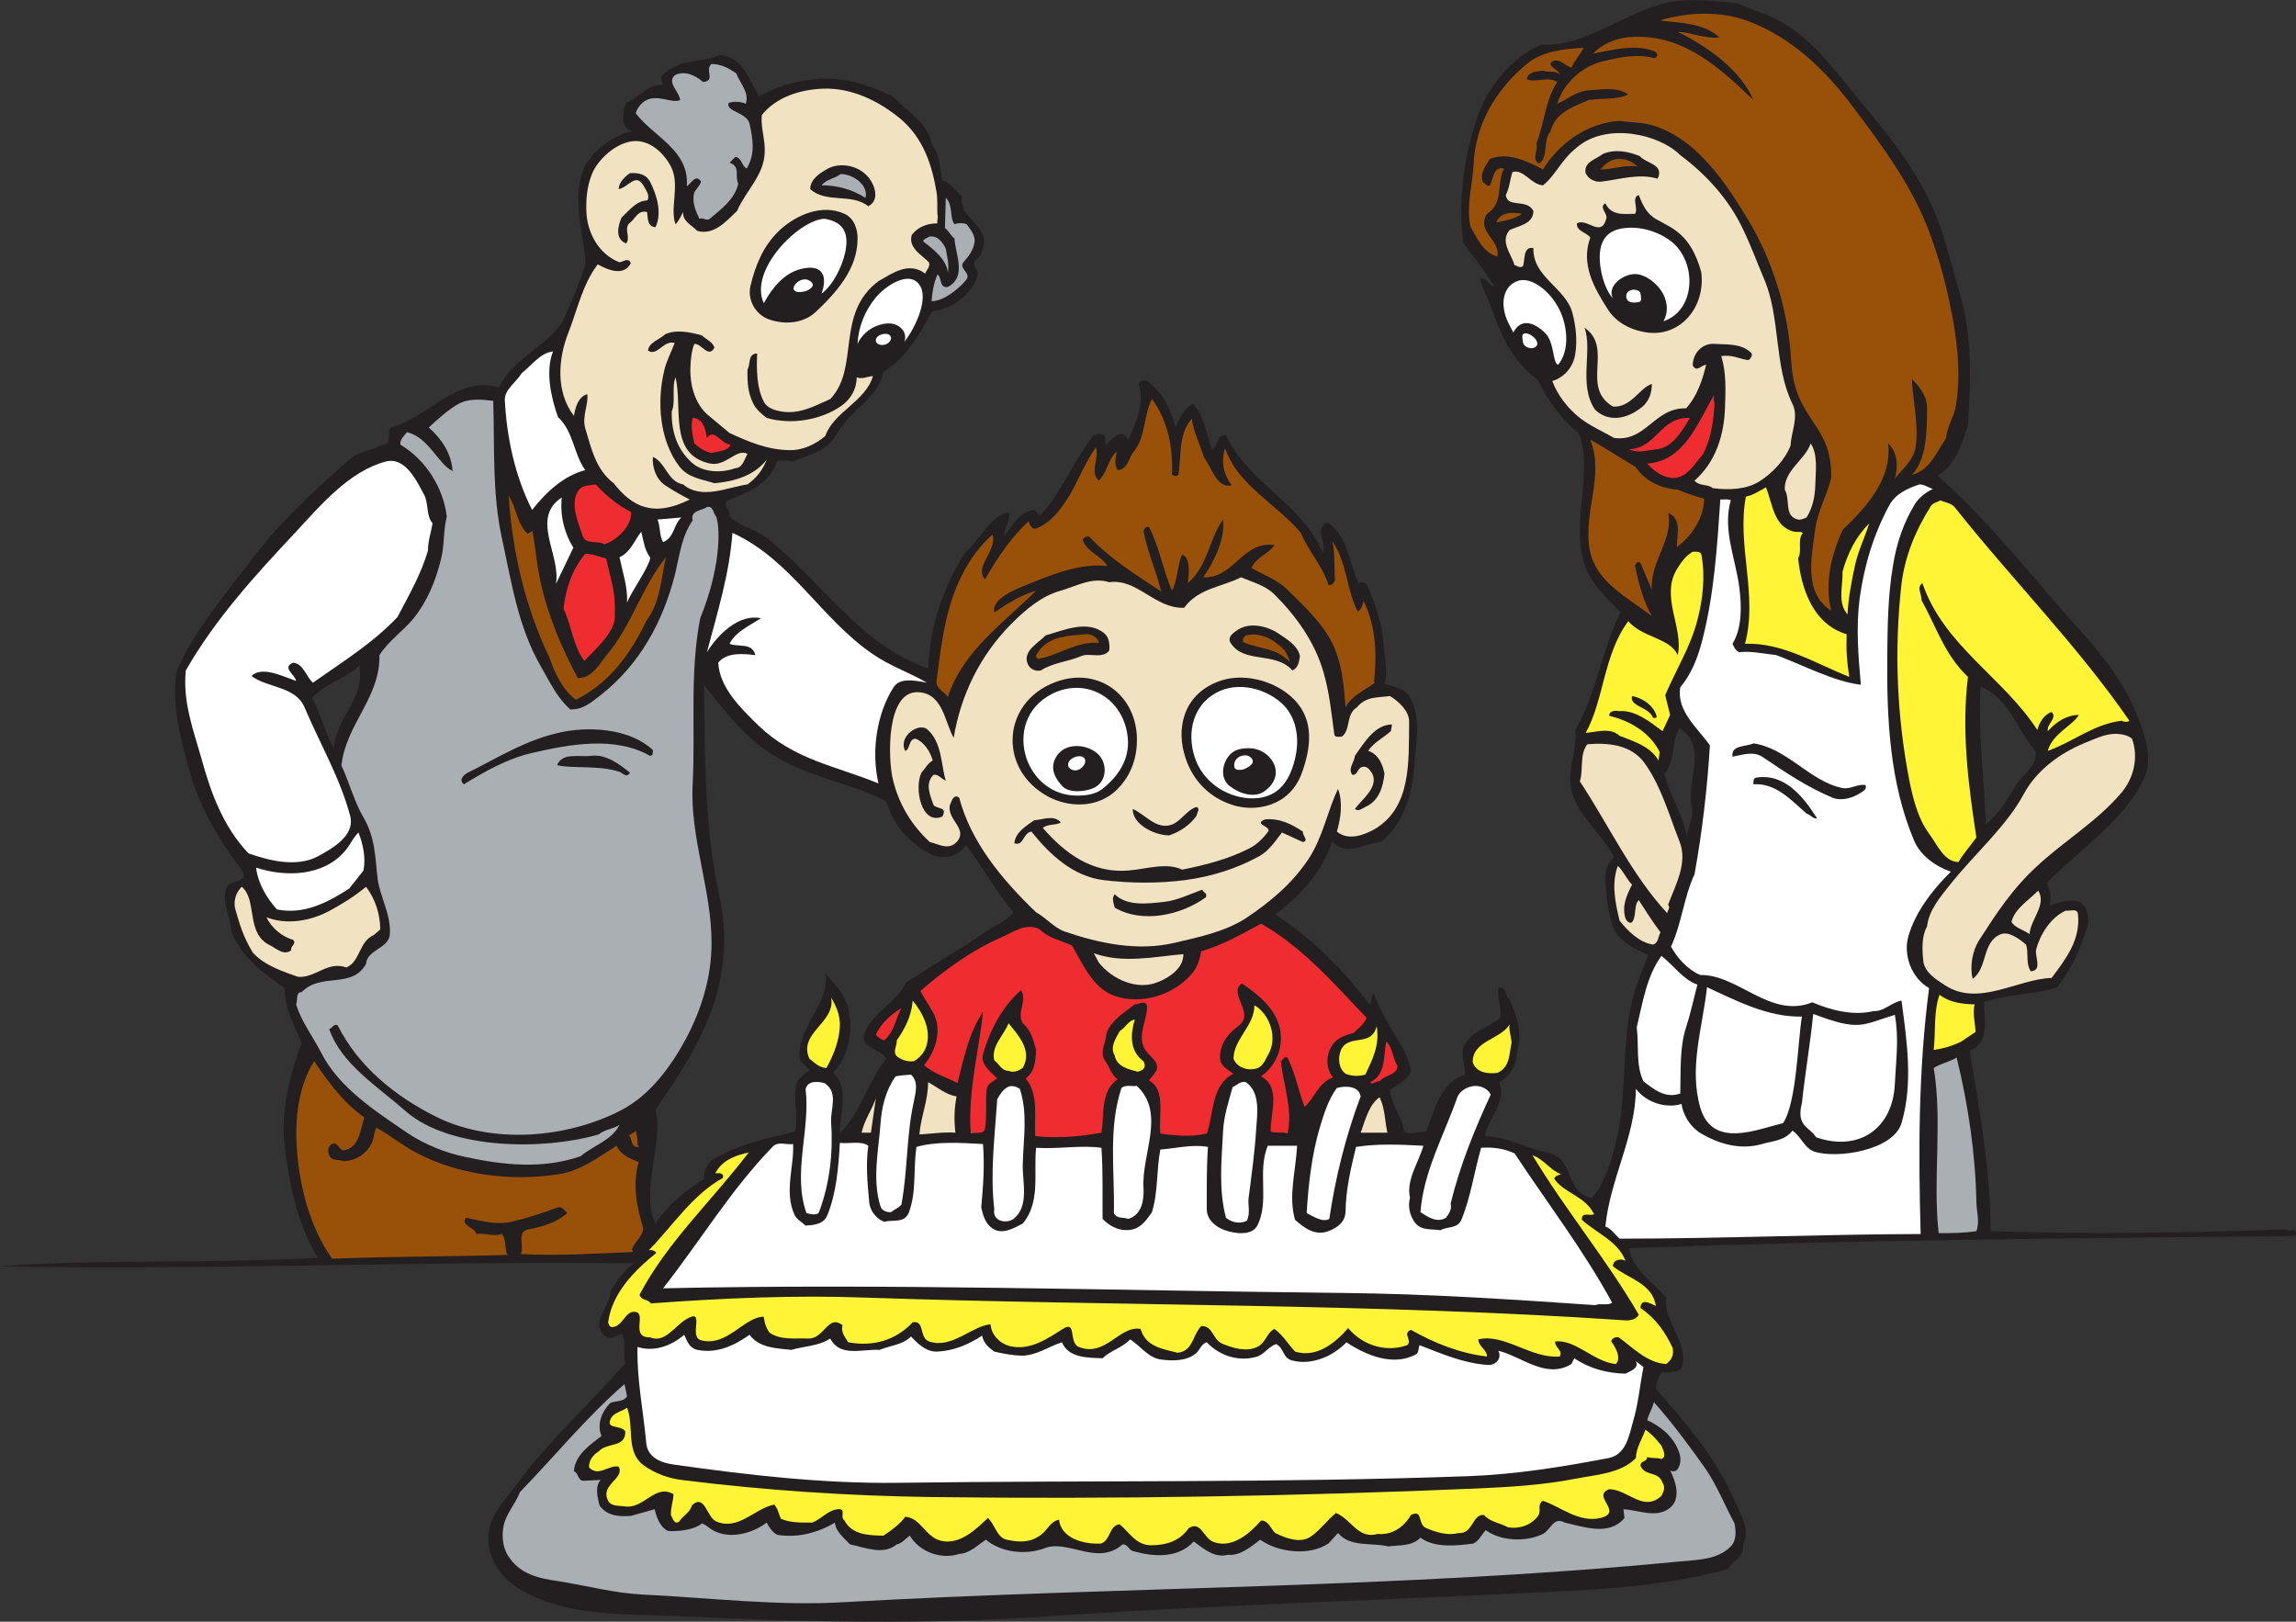 <?xml version="1.0" encoding="UTF-8" standalone="no"?>
<svg
   xmlns:dc="http://purl.org/dc/elements/1.1/"
   xmlns:cc="http://creativecommons.org/ns#"
   xmlns:rdf="http://www.w3.org/1999/02/22-rdf-syntax-ns#"
   xmlns:svg="http://www.w3.org/2000/svg"
   xmlns="http://www.w3.org/2000/svg"
   viewBox="0 0 759.067 536.107"
   height="536.107"
   width="759.067"
   xml:space="preserve"
   id="svg2"
   version="1.1"><rect x="0" y="0" width="759.067" height="536.107" fill="#333333" stroke="none"/><defs
     id="defs6" /><g
     transform="matrix(1.333,0,0,-1.333,0,536.107)"
     id="g10"><g
       transform="scale(0.1)"
       id="g12"><path
         id="path14"
         style="fill:#231f20;fill-opacity:1;fill-rule:evenodd;stroke:none"
         d="m 5693.05,956.438 c -550.8,-5.762 -1101.6,-9.356 -1652.41,-30.239 9.36,-57.613 60.49,-82.09 91.44,-122.398 -6.47,-61.211 54.72,-107.285 40.32,-172.09 -11.52,-15.844 -34.56,-12.949 -51.83,-13.676 -7.93,-10.074 -12.97,-25.191 -13.68,-40.332 74.87,-85.66 151.2,-174.234 195.11,-277.906 15.12,-34.57 40.32,-71.289 20.88,-110.156 5.76,-27.368 -26.64,-38.887 -37.44,-59.043 C 4126.32,85.945 3956.41,79.465 3791.52,71.555 3394.08,52.117 2996.64,40.598 2597.77,13.23 c -299.53,-20.875 -600.49,-14.391 -900.73,0 -141.12,6.488 -295.91,-3.59 -412.56,70.57 -37.44,23.75 -66.96,61.914 -72.72,107.984 -7.2,63.363 35.28,102.973 70.56,150.488 81.36,108.711 180.72,198.711 268.56,298.793 -7.2,23.043 4.32,53.282 -9.36,73.457 -12.24,-6.488 -30.96,-16.562 -42.48,-5.058 -36.72,36.734 15.84,69.844 14.4,108.726 14.4,25.2 33.12,51.118 58.32,70.571 C 1047.6,895.227 514.801,870.754 0,881.555 c 259.203,18.711 525.602,5.761 788.402,20.879 -51.839,84.961 -71.277,183.586 -82.8,280.076 -9.364,84.24 12.957,172.09 42.48,252.01 -17.281,43.91 -42.48,84.94 -42.48,136.8 -53.278,37.44 -108,77.75 -131.758,140.39 -1.442,36 -23.043,64.81 -13.684,103.69 6.481,30.24 67.684,11.5 35.285,54.71 -51.84,67.67 -97.925,146.16 -122.402,230.4 -24.484,82.8 -48.242,170.64 -35.277,256.32 44.636,101.53 120.957,191.53 190.793,282.96 69.843,91.44 150.484,165.6 237.601,241.92 23.762,21.6 56.164,21.6 82.082,37.44 24.477,-1.44 10.801,30.24 20.879,42.48 94.319,24.48 162.009,129.6 268.559,99.36 35.28,75.6 133.92,109.44 162.72,173.52 18.72,43.2 37.44,84.96 51.12,129.6 0,72 -36,157.68 -4.32,235.44 0,16.56 18,25.92 23.76,40.33 27.36,25.19 60.48,49.67 96.48,56.15 -30.96,12.24 -23.04,47.52 -14.4,70.56 31.68,12.24 54,47.52 91.44,44.64 -0.72,7.92 -9.36,17.28 -2.16,23.77 48.97,44.63 85.68,27.36 141.12,49.67 57.6,0 75.6,-64.08 99.36,-101.52 42.48,24.48 92.16,38.16 141.12,42.48 72,6.48 131.76,-15.84 190.08,-42.48 33.84,-36.72 88.56,-66.96 96.48,-117.36 19.44,-26.64 20.88,-59.76 26.65,-92.16 21.59,-4.32 32.39,-26.64 48.96,-39.59 -10.09,-56.89 74.87,-70.57 49.67,-134.65 0,-16.56 -33.12,-25.92 -14.4,-44.64 16.56,-20.16 -31.68,-96.48 -109.43,-105.12 -29.53,-54.72 -66.97,-119.52 -121.69,-150.48 -12.24,-67.68 -82.08,-91.44 -117.36,-158.4 -25.92,-39.6 -69.12,-48.96 -110.16,-63.36 -10.79,4.32 -23.76,1.44 -35.28,2.16 -15.12,-56.16 -75.6,-81.36 -122.4,-98.64 -15.84,-11.52 8.64,-24.48 4.32,-40.32 28.08,-25.92 63.36,-29.52 94.32,-54 133.2,-107.28 232.56,-266.4 398.16,-322.56 5.04,106.56 37.44,200.88 91.44,287.28 38.16,31.68 59.04,87.84 108.01,100.8 7.19,-23.75 -12.97,-38.88 -9.36,-58.32 19.43,25.2 37.43,59.04 70.55,63.36 8.65,0.72 12.96,-19.44 21.6,-9.36 51.12,59.04 80.64,132.48 126.72,192.96 7.2,3.6 18,7.2 25.92,2.16 9.37,-5.04 1.44,-17.28 7.2,-23.76 15.12,14.4 37.44,43.92 54,12.24 19.44,41.76 42.48,90.72 25.92,138.24 4.32,10.8 18,9.36 23.76,5.04 36.72,-25.92 56.88,-69.83 67.68,-113.04 9.36,22.32 21.61,46.08 42.49,59.05 29.52,-30.25 33.83,-74.16 47.51,-113.05 18.72,8.64 9.36,35.28 35.29,35.28 53.99,-118.8 189.35,-169.2 239.75,-291.6 8.64,20.16 -5.76,36.72 -4.31,56.16 3.59,9.36 11.51,23.76 23.03,14.4 45.36,-38.16 47.52,-98.64 71.28,-148.32 5.77,9.36 15.12,1.45 20.88,-2.16 17.28,-46.08 36.72,-90.71 39.6,-144 2.16,-32.39 12.24,-71.28 2.88,-100.8 22.33,-9.36 48.96,-9.36 63.36,-35.28 28.08,-49.68 15.12,-106.56 11.52,-157.68 -4.32,-76.31 -23.76,-151.2 -84.24,-200.16 -38.88,-2.87 -87.84,-37.45 -120.24,2.17 -24.48,-74.89 -75.6,-132.49 -141.12,-181.45 91.44,-59.76 169.2,-138.24 235.44,-225.35 2.88,10.08 2.17,21.6 9.37,30.23 5.75,-22.32 23.75,-55.44 34.55,-74.88 24.48,-43.21 48.25,-69.84 56.88,-120.23 -8.63,-20.89 -33.11,-32.41 -51.84,-44.65 2.89,-38.15 29.53,-65.51 35.28,-103.67 17.28,-10.8 40.32,2.14 54.72,0 20.88,54 35.28,122.4 95.77,141.11 2.15,23.05 -13.69,51.84 0,75.61 21.6,35.27 58.32,39.58 87.83,65.52 4.32,23.75 -8.64,49.67 -5.04,73.44 20.17,7.91 16.56,-20.16 28.08,-28.81 17.28,-38.88 33.12,-83.52 18.73,-126.72 0.71,-33.12 -17.29,-63.36 -44.64,-77.75 19.43,-48.97 -26.64,-87.85 -35.29,-133.93 54.72,-1.44 100.81,-29.51 153.36,-40.31 72.73,-14.41 41.04,-97.21 112.32,-113.05 28.08,32.4 41.04,71.99 51.84,110.88 34.56,114.48 21.61,225.37 40.32,341.29 8.64,53.98 26.65,100.8 47.52,150.47 -33.12,14.39 -74.16,33.13 -87.84,70.57 -13.68,37.44 -16.56,79.92 -18.72,122.4 0,19.43 6.49,36 21.6,48.96 -31.68,66.23 -109.44,113.03 -108.72,195.83 0.73,39.6 16.57,79.92 12.24,120.24 52.56,89.29 65.53,198 112.32,291.6 -28.08,30.24 -64.08,61.92 -82.08,101.52 -48.96,108.72 18,238.32 -20.87,342.01 -39.61,32.39 -74.89,76.31 -102.25,133.19 -57.6,41.76 -88.56,100.8 -117.36,185.04 -9.36,23.76 -21.6,44.64 -25.2,66.24 14.4,5.04 21.6,-18.72 35.28,-20.88 -19.44,36 -51.83,72.72 -77.76,110.88 -12.96,105.12 2.16,213.12 35.28,310.32 25.2,73.44 84.96,149.04 157.68,179.28 131.76,-4.32 228.96,105.12 357.84,110.16 43.2,2.16 87.84,-1.44 129.6,-7.2 36.01,-16.56 75.6,-26.64 110.16,-46.8 86.4,-49.68 144,-137.52 207.36,-211.68 83.53,-98.64 156.96,-200.16 192.96,-318.24 15.12,-48.96 27.36,-96.48 42.48,-147.6 30.24,-105.84 25.2,-215.28 18.72,-322.55 -15.84,-46.09 -29.52,-97.93 -75.6,-124.57 133.2,-116.64 238.33,-257.04 355.68,-385.92 61.2,-67.68 115.2,-139.67 145.45,-223.92 17.27,-46.08 32.39,-97.92 10.07,-143.28 -52.55,-106.56 -158.39,-173.51 -240.47,-257.05 9.35,-15.83 12.23,-37.42 7.19,-56.15 20.88,6.48 49.68,18.73 72.72,9.36 20.17,-7.92 23.04,-31.68 23.76,-51.84 -15.84,-57.6 -39.6,-111.6 -77.75,-159.84 -58.32,-20.16 -120.97,-15.12 -181.45,-37.45 0.72,-42.47 15.84,-97.91 -35.27,-120.23 24.47,-148.32 51.83,-297.36 51.83,-447.106 243.36,-7.93 486.72,-4.336 730.08,4.316 10.8,-7.207 32.4,7.906 25.93,-16.562 z M 828.004,2166.03 c -21.602,38.17 -32.402,84.96 -54,125.28 32.398,35.28 82.082,46.8 117.359,79.92 14.399,-82.8 -59.039,-129.6 -63.359,-205.2 z M 2445.12,1711.71 c -64.08,-45.35 -132.48,-82.79 -197.99,-126.72 -24.49,-50.39 -84.97,-75.6 -103.69,-126.72 -11.51,-35.27 39.6,-36 54.72,-61.91 -46.08,-56.17 -69.12,-146.17 -115.2,-183.62 -0.72,49.69 25.2,110.89 -16.56,148.33 40.32,43.92 51.84,110.17 35.28,167.77 -9.36,29.51 -33.12,55.43 -54.72,77.75 13.68,-70.57 -72.72,-133.2 -63.35,-212.4 5.75,-9.35 15.83,-17.29 23.75,-25.92 -10.08,-10.08 -22.32,-15.84 -30.96,-30.23 -10.8,-41.04 4.32,-81.37 -4.32,-122.4 -70.56,-17.29 -141.12,-31.68 -202.32,-68.41 -17.28,-10.07 -25.2,-32.39 -23.76,-48.96 -45.36,-29.51 -90,-64.08 -120.24,-110.875 -38.88,82.065 20.88,198.715 0,282.245 79.2,118.79 211.68,290.16 157.68,534.24 -37.44,170.64 -34.56,347.03 -37.44,519.83 52.56,-66.24 95.76,-125.28 167.76,-172.08 85.68,-56.16 185.76,-67.68 284.4,-116.63 16.56,-58.33 51.12,-97.22 105.84,-129.6 29.52,-17.29 74.16,-10.08 91.44,20.88 43.2,-56.17 72,-112.32 118.08,-167.05 -19.44,-24.47 -46.8,-31.68 -68.4,-47.52 z m 1751.04,308.88 c 5.77,-23.77 -10.07,-49.68 -12.23,-73.43 -11.53,54.7 -41.05,102.23 -56.16,155.51 29.52,31.68 15.11,78.48 37.44,113.04 72.71,-43.92 15.84,-130.32 30.95,-195.12 z m 802.08,51.84 c -19.44,-33.84 -41.03,-69.84 -72.72,-94.32 -5.04,113.76 -19.43,227.53 -13.67,341.28 71.28,-28.8 90,-106.56 136.07,-159.84 6.49,-39.6 -31.68,-56.16 -49.68,-87.12 v 0" /><path
         id="path16"
         style="fill:#f1e2c1;fill-opacity:1;fill-rule:evenodd;stroke:none"
         d="m 5259.6,2053.71 c -59.76,-69.83 -141.12,-118.07 -206.64,-179.28 -61.2,-55.44 -102.24,-118.79 -144,-183.6 -18,-28.09 -23.75,-66.95 -16.56,-96.48 38.17,27.36 22.33,92.17 70.56,110.88 20.17,7.2 45.36,-12.23 61.92,-25.92 7.2,-22.31 -1.44,-45.35 11.53,-66.24 30.23,1.45 9.35,36 13.67,54.71 10.08,36.74 35.28,78.5 73.44,95.77 10.09,-2.15 28.8,7.2 30.24,-9.36 6.49,-63.36 -30.24,-110.88 -65.52,-157.67 -85.68,-2.89 -180,-72 -263.51,-18.74 -22.33,14.42 -51.85,32.41 -54.73,61.21 -2.88,28.79 -4.32,61.2 9.36,84.97 4.32,40.31 32.4,72.71 56.88,103.67 60.48,76.33 139.68,144 183.6,226.08 31.68,58.32 89.28,100.08 148.32,124.56 25.2,10.09 51.84,23.76 79.93,23.76 12.96,-0.72 28.8,-2.88 39.6,-12.24 17.27,-47.52 3.59,-100.08 -28.09,-136.08 v 0" /><path
         id="path18"
         style="fill:#fff536;fill-opacity:1;fill-rule:evenodd;stroke:none"
         d="m 5262.48,2234.43 c -68.4,-7.91 -120.23,-51.84 -183.59,-74.88 10.79,42.48 62.63,63.36 77.03,89.28 -30.96,-0.72 -55.44,-16.56 -77.03,-40.32 -3.6,18.72 25.19,32.4 9.35,47.52 -19.44,-6.48 -30.95,-27.36 -35.28,-44.64 -84.96,131.04 -232.56,209.52 -285.12,364.32 -15.11,-10.8 -1.43,-28.08 -2.16,-42.48 36,-64.08 56.88,-135.36 115.2,-190.08 -16.56,-132.47 0.72,-267.12 20.88,-398.16 -14.4,-20.15 -31.68,-39.59 -44.64,-61.19 -36.72,1.43 -52.56,43.91 -72.72,70.55 -26.63,36.01 -38.16,81.36 -47.51,124.56 -32.41,162.72 -39.6,330.48 -20.88,494.64 8.63,69.84 35.27,133.92 72.71,192.97 6.49,9.36 15.84,9.36 23.76,14.39 12.96,-5.76 28.09,-6.48 37.44,-19.44 140.4,-177.12 301.68,-339.11 431.28,-527.04 -2.88,-3.6 -14.4,-3.6 -18.72,0 v 0" /><path
         id="path20"
         style="fill:#f1e2c1;fill-opacity:1;fill-rule:evenodd;stroke:none"
         d="m 5033.52,1705.23 c -14.4,10.79 -36,15.13 -44.63,30.25 7.2,32.4 43.19,53.98 66.23,77.75 21.6,-35.27 -18.71,-70.56 -21.6,-108 v 0" /><path
         id="path22"
         style="fill:#a9afb2;fill-opacity:1;fill-rule:evenodd;stroke:none"
         d="m 4901.76,1039.23 c 0.72,-23.03 8.64,-47.519 0,-70.546 -30.96,-5.059 -62.64,-5.059 -93.6,-5.059 -15.11,136.095 10.08,273.605 -12.24,409.685 18.01,11.53 38.88,14.4 56.88,25.92 28.8,-118.07 46.8,-239.77 48.96,-360 v 0" /><path
         id="path24"
         style="fill:#fff536;fill-opacity:1;fill-rule:evenodd;stroke:none"
         d="m 4864.32,1438.84 c -20.88,-10.8 -43.92,-17.29 -68.4,-20.88 5.04,45.35 -0.71,95.04 14.4,136.8 24.48,-18.74 54.72,-23.05 87.12,-23.78 -5.76,-21.59 1.45,-45.34 2.16,-68.39 l -35.28,-23.75 v 0" /><path
         id="path26"
         style="fill:#99510a;fill-opacity:1;fill-rule:evenodd;stroke:none"
         d="m 4849.92,3011.31 c -3.6,-22.32 -21.6,-48.95 -23.03,-75.6 -23.05,-33.12 -40.33,-80.64 -84.96,-91.44 35.99,38.16 37.43,105.12 37.43,164.88 0.72,28.8 -17.28,52.56 -37.43,72.72 0.71,-46.8 17.27,-110.88 9.35,-167.03 -5.04,-35.29 -33.12,-56.17 -51.84,-79.93 8.65,28.8 7.2,65.52 -16.56,87.12 10.08,-87.83 -53.99,-157.68 -113.04,-214.56 -28.08,-62.63 -45.36,-131.04 -28.08,-200.15 -69.12,43.19 -48.96,133.91 -39.6,203.03 5.76,43.92 29.52,83.52 39.6,126.72 2.17,138.24 -90.71,137.52 -99.36,289.45 -6.48,120.23 -44.63,249.83 -110.15,355.67 -31.68,51.85 -66.97,107.28 -113.05,152.65 -39.6,40.31 -93.59,75.59 -150.48,82.07 l -53.99,5.04 c -77.04,-5.04 -148.32,-55.43 -187.93,-120.24 -41.04,20.88 -87.12,43.92 -131.76,25.92 -10.08,-17.28 -26.64,-36 -16.56,-59.04 5.76,0 8.64,-10.8 16.56,-6.48 9.36,15.84 7.92,48.24 35.28,41.76 -20.15,-38.16 0.73,-84.96 -42.48,-112.32 -27.36,-45.36 33.84,-63.36 25.92,-105.84 -34.56,8.64 -49.68,44.64 -66.24,72.72 -12.24,51.84 5.04,105.12 7.21,155.52 4.31,99.36 54.71,185.05 131.75,249.12 38.88,32.4 92.88,37.44 141.12,40.32 -8.64,-18 -22.32,-30.96 -30.24,-49.68 -17.28,5.76 -34.56,29.52 -51.84,11.52 0,-12.24 20.16,-16.56 23.04,-28.08 -10.79,10.8 -28.79,4.32 -41.76,9.37 -15.84,-2.17 -36,-1.45 -40.32,-20.89 22.32,-10.79 50.41,8.64 75.6,-7.2 -30.23,-46.07 -31.68,-103.68 -51.83,-152.64 5.76,-18 -12.96,-37.43 6.47,-49.68 24.48,15.12 8.64,55.44 28.8,79.92 11.52,46.8 56.16,60.49 94.32,77.76 32.41,5.04 69.84,0 98.64,13.68 -28.08,20.16 -67.68,12.24 -101.52,10.08 -28.07,-2.88 -50.4,-22.32 -74.88,-33.12 15.12,51.12 63.36,94.32 115.21,105.84 42.48,10.08 81.35,18.73 126.71,7.2 8.64,4.32 7.93,12.96 0,16.57 -47.52,20.16 -105.11,3.59 -152.64,-5.04 20.16,22.31 54,36.71 84.25,40.31 102.95,10.08 180.71,-37.44 254.87,-101.52 20.16,-18 38.88,-36 58.32,-54 -30.96,72.73 -111.6,131.76 -187.92,169.2 34.56,-1.44 71.28,-18.72 103.68,-13.68 -40.32,36 -95.76,35.28 -148.32,41.76 67.69,20.88 151.2,24.48 221.05,-2.16 105.11,-39.6 189.35,-120.24 256.32,-209.52 74.87,-99.35 149.75,-199.44 192.95,-317.52 25.92,-69.84 43.21,-138.24 56.88,-211.68 12.24,-70.56 20.17,-146.16 6.48,-218.88 v 0" /><path
         id="path28"
         style="fill:#ffffff;fill-opacity:1;fill-rule:evenodd;stroke:none"
         d="m 4504.32,1201.24 c -16.55,26.64 -50.39,26.64 -35.28,84.96 7.92,74.87 20.16,143.26 28.08,221.03 114.48,-43.2 118.8,-28.08 202.32,-2.16 10.81,-59.05 2.88,-111.6 0,-172.07 -5.04,-109.45 -88.56,-168.48 -195.12,-131.76 v 0" /><path
         id="path30"
         style="fill:#fff536;fill-opacity:1;fill-rule:evenodd;stroke:none"
         d="m 4600.8,2620.35 c -8.64,-40.31 -16.56,-79.92 -18.72,-122.4 -25.19,30.24 -11.51,66.25 -12.24,106.56 12.96,46.08 33.12,86.4 66.25,119.52 -10.81,-34.56 -27.37,-67.68 -35.29,-103.68 v 0" /><path
         id="path32"
         style="fill:#fff536;fill-opacity:1;fill-rule:evenodd;stroke:none"
         d="m 4586.41,2343.15 c -83.53,33.12 -166.33,85.68 -258.49,82.08 32.4,121.68 -20.88,244.08 2.16,365.04 18.72,3.6 33.85,14.4 49.69,23.04 16.55,-39.6 18.71,-98.64 70.55,-110.16 7.2,-1.44 15.12,1.44 20.88,-2.88 -14.4,-19.44 -0.72,-41.76 -11.52,-63.36 7.92,-76.32 37.44,-163.44 120.24,-187.92 -1.44,-40.32 0.72,-69.11 6.49,-105.84 v 0" /><path
         id="path34"
         style="fill:#f1e2c1;fill-opacity:1;fill-rule:evenodd;stroke:none"
         d="m 4480.57,2738.43 c -6.49,-2.88 -15.13,-6.48 -20.89,-5.04 -36,7.2 -18.72,50.4 -33.12,73.44 -2.88,48.24 51.13,74.88 64.08,115.2 18.72,-26.64 12.24,-70.56 11.52,-103.67 -0.71,-30.25 -7.2,-56.17 -21.59,-79.93 v 0" /><path
         id="path36"
         style="fill:#ffffff;fill-opacity:1;fill-rule:evenodd;stroke:none"
         d="m 4422.25,1236.52 c -65.53,-15.84 -174.96,-64.09 -205.21,38.16 -28.8,99.35 5.76,199.43 16.57,298.79 70.55,-32.4 151.19,-74.88 235.43,-72.72 -10.08,-59.04 -12.95,-214.55 -46.79,-264.23 v 0" /><path
         id="path38"
         style="fill:#a9afb2;fill-opacity:1;fill-rule:evenodd;stroke:none"
         d="M 4292.64,186.746 C 4259.52,152.922 4209.12,153.621 4165.21,149.309 3476.89,82.356 2784.24,87.394 2094.48,48.508 1927.44,38.43 1761.84,59.309 1595.52,67.234 1522.8,70.828 1458,88.84 1386,100.359 c -47.52,7.192 -96.48,15.121 -127.44,65.508 -12.24,20.879 -14.4,49.692 -9.36,72.719 6.48,30.254 29.52,54.004 40.32,82.812 86.4,89.278 164.88,185.758 259.2,267.832 2.16,-7.914 4.32,-20.16 6.48,-30.238 -8.64,-14.39 -28.07,-10.801 -41.76,-16.558 -20.88,-21.606 -33.84,-52.563 -21.6,-82.075 -28.08,-20.894 -66.24,-47.515 -68.4,-87.129 12.96,-5.757 8.64,-23.042 23.76,-23.765 l 42.48,2.168 c -15.12,-18.012 -7.2,-43.203 -2.88,-63.36 18.72,-25.918 47.52,-28.085 77.76,-25.918 l 59.05,16.563 c 4.31,-18.73 12.95,-43.93 33.11,-54.008 28.08,-1.441 64.08,2.871 84.24,18.711 10.08,-2.867 17.28,-11.504 26.64,-16.543 41.76,-23.765 97.92,-8.648 133.92,18.715 5.76,-10.805 13.68,-23.75 25.92,-30.234 49.69,-8.657 101.52,5.039 143.28,30.234 2.16,-22.324 21.6,-37.441 37.44,-54.008 36,-7.183 82.8,-28.062 115.92,0 12.96,2.168 21.6,14.414 32.4,21.606 24.48,-41.036 78.48,-59.77 122.4,-45.356 26.64,1.43 46.08,22.324 66.24,35.278 38.16,-31.68 98.64,-38.887 146.17,-20.879 58.31,22.324 131.03,-45.356 192.95,9.351 12.96,0.727 14.4,-12.945 25.2,-16.558 50.4,-14.399 112.32,-19.434 151.2,23.765 23.76,-17.281 51.12,-41.758 84.24,-33.125 31.68,-2.871 57.6,20.156 80.64,37.446 44.65,-31.68 121.69,-41.04 169.21,-9.36 l 23.75,25.918 c 30.96,-35.992 82.09,-23.047 124.56,-33.125 28.09,3.613 59.04,0 79.92,21.606 35.28,-25.918 89.29,-20.161 131.77,-14.399 13.67,7.192 20.15,22.324 30.23,33.125 37.44,-28.086 101.52,-29.527 141.84,-9.375 19.44,10.078 25.93,43.93 54,28.09 46.09,-10.078 110.16,-34.555 148.32,11.523 l -2.88,21.602 c 38.16,-2.172 77.76,-21.602 110.88,0 33.84,21.602 20.17,66.949 5.04,96.48 6.48,-5.039 18.72,-2.168 20.89,7.192 5.75,9.351 5.75,24.488 2.16,35.293 -12.96,39.59 -44.64,65.508 -79.93,82.066 4.32,15.844 12.96,28.813 16.57,44.653 44.63,-49.692 88.55,-109.454 127.43,-164.161 29.52,-43.207 48.24,-91.449 72.72,-136.82 3.61,-18.711 5.04,-42.476 -9.36,-56.875 v 0" /><path
         id="path40"
         style="fill:#ef2c30;fill-opacity:1;fill-rule:evenodd;stroke:none"
         d="m 4252.32,3022.83 c -2.15,-43.2 -7.92,-86.4 -28.08,-126.72 -15.12,-17.28 -30.96,-43.2 -51.84,-54 -30.24,-16.56 -66.24,5.76 -87.12,30.25 92.16,5.03 126.72,103.67 167.04,172.07 -2.88,-5.76 -2.88,-15.84 0,-21.6 v 0" /><path
         id="path42"
         style="fill:#99510a;fill-opacity:1;fill-rule:evenodd;stroke:none"
         d="m 4158.72,2665 c 0,31.68 13.68,69.84 -21.6,84.95 14.4,-65.52 -46.07,-122.4 -40.32,-190.8 l -28.08,66.24 c -5.76,7.2 -12.24,-2.16 -13.68,-7.2 9.36,-43.19 20.17,-86.4 41.76,-124.56 -59.76,46.8 -141.84,84.96 -154.8,169.2 -14.4,92.17 37.44,180 2.16,268.56 37.44,-20.88 74.88,-45.36 112.32,-67.68 29.53,-43.92 78.48,-54.72 104.4,-56.16 21.6,-9.36 43.2,-16.56 65.53,-22.32 0,-49.68 -33.85,-95.76 -67.69,-120.23 v 0" /><path
         id="path44"
         style="fill:#ffffff;fill-opacity:1;fill-rule:evenodd;stroke:none"
         d="m 4181.76,1474.11 c -16.55,-49.68 -12.96,-110.88 -14.4,-164.16 -37.44,-13.67 -66.96,11.53 -91.44,30.24 -19.44,41.75 -10.8,86.4 -16.56,133.92 15.12,61.91 23.77,125.28 61.21,177.13 30.23,-23.05 52.56,-58.32 89.27,-71.29 -9.36,-35.27 -16.56,-70.56 -28.08,-105.84 v 0" /><path
         id="path46"
         style="fill:#ffffff;fill-opacity:1;fill-rule:evenodd;stroke:none"
         d="m 4125.61,3225.15 c 12.23,21.6 10.07,45.36 0,66.24 -12.25,23.76 -36.01,43.92 -60.49,49.68 -18.71,4.32 -42.48,-5.04 -56.16,-19.44 -11.52,-11.52 -15.83,-26.63 -8.64,-39.6 -16.56,17.28 -29.52,54 -32.4,90 -4.31,60.49 25.21,80.64 62.65,84.24 37.43,4.32 82.07,-7.91 115.19,-33.84 30.96,-24.48 46.8,-67.68 43.92,-107.28 -2.88,-39.6 -23.04,-76.32 -64.07,-90 v 0" /><path
         id="path48"
         style="fill:#ef2c30;fill-opacity:1;fill-rule:evenodd;stroke:none"
         d="m 4109.04,2907.63 c -23.03,-2.16 -47.52,-10.8 -68.4,0 69.84,3.6 76.32,80.64 150.49,77.76 -18.73,-31.68 -42.49,-73.44 -82.09,-77.76 v 0" /><path
         id="path50"
         style="fill:#f1e2c1;fill-opacity:1;fill-rule:evenodd;stroke:none"
         d="m 4137.12,1777.96 c 6.49,-7.21 -1.44,-14.41 -2.16,-20.88 -89.28,96.47 -145.44,219.59 -216.72,326.87 9.36,28.8 -1.44,66.96 18.72,92.16 54,4.32 110.88,-1.44 144,-49.68 40.32,-58.32 58.32,-125.27 84.25,-190.79 21.59,-53.28 -9.37,-107.29 -28.09,-157.68 v 0" /><path
         id="path52"
         style="fill:#fff536;fill-opacity:1;fill-rule:evenodd;stroke:none"
         d="m 4132.08,638.918 c -47.52,3.594 -80.63,39.59 -117.35,66.23 -7.93,1.446 -16.57,-1.425 -18.72,-10.082 10.79,-14.39 25.92,-41.035 11.51,-56.148 -55.44,5.762 -98.63,61.187 -150.48,56.148 -0.72,-16.558 19.44,-20.875 11.52,-37.437 -72,-5.766 -137.51,58.316 -202.32,42.476 1.45,-18.707 22.32,-25.914 21.6,-42.476 -66.96,7.93 -130.32,33.125 -188.64,66.25 -22.31,-9.356 5.04,-26.645 -9.36,-38.164 -53.28,-18.711 -110.88,0 -146.16,42.476 -31.68,-36.714 -78.47,-74.878 -131.75,-58.316 -17.29,18.711 -30.25,41.031 -51.13,56.148 -19.44,-9.351 -20.88,-33.828 -42.48,-44.625 -27.36,-12.968 -59.76,-2.89 -84.96,7.188 -26.64,10.098 -23.76,45.371 -54,44.644 -22.32,-23.042 -20.16,-62.632 -59.04,-66.226 -36.71,9.351 -79.19,15.113 -91.44,59.019 -52.56,9.375 -87.12,-71.265 -153.36,-44.625 -25.92,10.797 -4.32,66.954 -39.6,44.625 -38.88,-24.468 -81.36,-54.707 -131.76,-42.476 -24.48,6.48 -45.36,27.359 -47.52,54.004 -46.8,-4.321 -96.48,-61.914 -152.64,-42.485 -25.2,9.36 -9.36,52.563 -40.32,47.524 -41.75,-44.629 -97.92,-61.192 -159.84,-49.668 -7.92,12.945 -18.72,24.473 -14.4,42.476 -36,28.071 -44.64,-33.843 -84.24,-33.125 -32.4,1.45 -67.68,-5.039 -96.48,14.399 -8.64,11.519 -12.96,25.191 -14.4,39.605 -47.52,0.727 -91.44,-75.601 -155.52,-58.316 -33.12,8.633 13.68,82.793 -37.44,51.836 -29.52,-18.012 -52.56,-59.77 -89.28,-44.649 -51.12,-0.722 -5.76,61.934 -38.16,63.36 -23.04,1.441 -28.8,-33.11 -51.84,-37.442 -9.36,-2.148 -12.24,4.332 -13.68,11.524 9.37,73.433 67.69,130.332 119.52,172.09 -4.31,5.761 -10.79,7.91 -18.72,6.48 59.76,61.195 108,137.52 183.6,179.28 3.6,13.67 -10.8,12.23 -18.72,11.5 16.56,33.13 51.12,44.65 82.8,51.86 C 1767.6,1045.71 1656,943.469 1586.16,810.984 c 4.32,-15.117 20.16,-10.078 28.08,-21.597 177.12,12.968 354.24,20.879 532.08,14.414 627.12,-21.606 1253.52,-13.696 1879.92,-56.172 12.24,-1.43 30.96,0 38.16,13.687 -79.92,137.524 -180.72,257.754 -263.52,395.274 28.08,-9.36 42.48,-35.99 70.57,-46.79 -6.49,-2.9 -15.13,-3.6 -16.57,-11.53 23.76,-35.27 77.76,-43.2 98.64,-87.83 -10.08,-5.04 -31.67,7.19 -30.24,-13.69 36,-33.125 90,-53.281 108,-101.523 -12.24,6.484 -30.96,2.168 -30.96,-13.672 37.45,-30.957 97.92,-41.758 106.57,-98.633 -10.8,5.039 -38.17,21.601 -38.17,-5.039 38.17,-25.942 61.92,-60.488 79.92,-99.375 2.88,-16.567 -2.16,-29.516 -16.56,-39.59 v 0" /><path
         id="path54"
         style="fill:#fff536;fill-opacity:1;fill-rule:evenodd;stroke:none"
         d="m 4120.57,403.469 c -12.25,4.312 -22.33,0.722 -35.29,5.039 -0.72,-13.672 -16.56,-7.91 -16.56,-21.606 10.8,-27.339 44.64,-12.222 54.72,-42.476 7.2,-10.078 2.88,-22.309 -2.87,-32.383 -44.65,-41.777 -83.53,16.543 -129.61,16.543 -45.35,-17.27 36.73,-56.152 -20.88,-71.27 -54.72,-12.968 -100.8,28.789 -143.28,42.481 -15.84,-9.356 -2.87,-24.492 -12.24,-37.442 -16.56,-23.046 -46.79,-33.125 -74.88,-28.085 -19.43,10.796 -42.48,12.246 -59.04,30.253 -29.51,3.59 -26.64,-47.519 -63.35,-44.652 -28.09,-7.203 -55.44,2.172 -79.93,12.246 -22.32,8.637 -7.19,48.242 -38.16,32.406 -17.27,-30.253 -47.52,-50.414 -82.08,-46.82 -48.96,-14.39 -66.24,37.445 -103.68,51.86 -21.59,-17.29 -40.31,-43.926 -63.36,-59.043 -26.64,-17.29 -61.92,-2.891 -87.12,9.351 -11.51,10.078 -16.55,31.684 -35.27,30.957 -28.8,-32.398 -69.85,-68.394 -115.21,-54.004 -28.8,8.656 -32.4,54.731 -64.08,35.293 -22.31,-31.676 -54.72,-42.476 -93.6,-42.476 -37.44,0 -53.28,31.675 -77.76,51.836 -26.64,-2.891 -21.6,-37.446 -45.36,-47.524 -42.48,-2.887 -100.08,12.246 -105.12,59.043 -21.6,-3.609 -29.52,-28.086 -47.52,-39.605 -26.64,-17.993 -51.84,-16.567 -82.08,-10.078 -25.2,5.757 -28.8,37.441 -46.8,54.003 -27.36,-25.918 -69.84,-69.125 -118.08,-56.171 -37.44,10.093 -48.96,56.89 -87.12,59.043 -11.52,-17.266 -35.28,-34.551 -54,-46.797 -37.44,0.718 -77.76,2.168 -96.48,37.437 -12.96,9.36 6.48,30.238 -16.56,28.09 -24.48,-2.172 -41.04,-24.492 -63.36,-33.125 -27.36,0 -54.72,-0.727 -77.76,9.355 -5.76,12.247 -7.2,25.211 -16.56,35.293 -48.95,-9.375 -88.56,-65.531 -144,-41.757 -23.04,9.351 -28.08,70.546 -60.48,39.589 -4.32,-18.007 -21.6,-24.472 -30.96,-39.589 -12.96,-10.098 -16.56,9.351 -20.88,15.839 -0.72,19.43 5.76,32.379 6.48,51.832 -46.79,26.641 -72.72,-38.164 -121.68,-30.25 -14.4,2.168 -32.4,-0.707 -40.32,13.692 -21.6,40.308 42.48,54.726 25.92,84.961 -25.92,4.312 -49.68,-26.645 -73.44,-2.168 -0.72,16.558 9.36,30.957 23.76,39.605 20.88,23.75 66.96,7.91 66.24,49.668 -10.08,16.567 -46.08,5.039 -37.44,28.086 6.48,19.438 28.08,20.156 41.76,30.957 18.72,-48.965 -5.04,-110.152 42.48,-144.004 26.64,-18.711 58.32,-30.957 92.16,-35.269 206.64,-25.918 414,-39.59 620.64,-42.485 454.32,-5.757 907.92,2.168 1360.8,21.606 78.49,3.594 158.4,8.633 235.44,23.769 51.84,10.079 113.05,12.95 150.48,51.114 0.72,26.636 15.85,47.515 23.76,70.562 14.4,-10.094 27.36,-23.765 39.61,-39.605 3.59,-9.36 14.39,-27.364 0,-33.125 v 0" /><path
         id="path56"
         style="fill:#f1e2c1;fill-opacity:1;fill-rule:evenodd;stroke:none"
         d="m 4099.68,1679.31 c -33.84,5.04 -61.91,33.12 -82.79,59.04 -10.8,43.92 -20.88,93.59 -4.33,136.08 13.68,-12.95 22.32,-33.83 35.28,-46.8 -12.96,-24.48 -25.91,-52.56 -16.56,-82.79 1.45,-5.77 12.96,-18.73 18.72,-6.49 8.64,15.84 2.16,38.88 14.4,51.11 17.28,-26.62 33.84,-53.26 54,-79.9 -6.47,-10.1 -4.32,-25.93 -18.72,-30.25 v 0" /><path
         id="path58"
         style="fill:#ffffff;fill-opacity:1;fill-rule:evenodd;stroke:none"
         d="m 4050,495.637 c -10.08,-35.996 -17.27,-81.367 -61.2,-90 -113.76,-21.606 -229.68,-40.332 -345.6,-44.653 -473.03,-17.261 -946.8,-10.078 -1419.12,-16.558 -184.32,-2.153 -370.8,19.453 -553.68,45.371 -27.36,3.594 -64.8,15.84 -67.68,54.004 -7.2,79.195 -23.76,158.394 -21.59,237.597 40.31,-12.968 83.51,2.149 115.91,30.235 6.48,-14.399 12.24,-33.125 32.4,-37.442 48.24,-10.082 92.16,10.797 129.6,37.442 23.76,-33.125 69.12,-33.852 103.68,-37.442 32.4,9.356 68.41,9.356 96.48,28.082 23.76,-46.793 78.48,-25.918 122.4,-28.082 25.92,10.797 57.6,12.247 77.76,33.125 15.84,-16.562 37.44,-38.886 65.52,-37.441 41.04,2.168 77.05,17.281 110.88,39.59 3.6,-17.988 15.12,-28.789 30.24,-39.59 21.6,-5.039 44.64,-9.355 66.24,-10.078 36.72,-0.727 67.68,22.32 101.52,33.125 16.56,-38.891 62.64,-38.164 100.8,-39.609 20.88,20.156 47.52,25.195 68.4,46.792 25.2,-15.835 43.92,-44.625 74.88,-49.664 31.68,-4.336 66.96,-4.336 90,16.563 7.92,7.906 12.96,23.023 25.2,25.918 32.4,-34.57 81.36,-48.965 125.28,-35.293 17.29,5.762 28.8,25.215 46.8,30.957 20.16,-10.805 15.84,-33.828 38.16,-40.313 48.24,-13.671 102.24,9.356 136.08,44.649 50.41,-33.125 115.92,-59.77 172.09,-30.254 7.91,4.336 5.76,15.113 9.35,23.047 54.72,-20.879 107.29,-44.649 169.2,-48.965 20.17,-1.43 36.01,17.281 25.92,35.293 59.04,-14.414 118.08,-71.289 181.44,-33.125 2.16,4.312 4.32,9.355 7.2,14.395 36.72,-25.2 82.08,-37.446 126.72,-38.165 12.24,6.485 34.56,12.965 25.92,30.957 l 18.72,-14.394 C 4067.29,586.355 4062.96,538.84 4050,495.637 v 0" /><path
         id="path60"
         style="fill:#ffffff;fill-opacity:1;fill-rule:evenodd;stroke:none"
         d="m 4064.4,3272.67 c -11.52,-2.16 -28.79,-2.88 -30.96,11.53 -2.87,24.47 33.85,23.03 35.28,9.35 0.72,-7.2 5.04,-19.44 -4.32,-20.88 v 0" /><path
         id="path62"
         style="fill:#99510a;fill-opacity:1;fill-rule:evenodd;stroke:none"
         d="m 3970.08,3601.71 c 8.64,12.96 25.93,25.2 42.48,25.92 18.72,1.44 35.28,-6.48 48.96,-18.72 -33.12,5.04 -62.63,-7.92 -91.44,-7.2 v 0" /><path
         id="path64"
         style="fill:#ffffff;fill-opacity:1;fill-rule:evenodd;stroke:none"
         d="m 3956.41,785.066 c -208.81,14.399 -416.16,28.086 -626.41,30.254 -561.6,5.746 -1123.2,23.75 -1685.52,11.504 91.44,115.918 167.76,244.086 271.44,350.646 13.68,15.12 35.28,4.32 51.12,7.21 2.88,-56.17 -22.32,-116.64 2.88,-174.24 5.04,-12.249 18,-18.729 28.08,-28.085 20.88,1.446 44.64,2.872 54,25.915 22.32,54.73 27.36,116.64 30.96,179.28 23.04,-2.87 53.28,5.76 70.56,-7.19 -6.48,-46.09 -2.16,-90 2.16,-138.96 1.45,-20.88 16.56,-41.759 37.44,-49.689 20.88,6.48 50.4,-5.039 61.2,23.769 19.44,51.84 10.08,106.56 18.72,161.99 49.68,14.39 110.16,10.08 164.88,7.21 4.32,-50.41 0.72,-102.97 -4.31,-157.68 4.31,-18.73 10.07,-39.605 28.07,-51.852 25.2,-16.562 53.28,1.446 74.88,12.247 44.64,53.285 26.64,125.275 33.12,187.925 55.44,-3.61 111.61,7.19 162,0 4.32,-58.32 2.16,-117.36 2.88,-176.402 20.16,-20.883 46.8,-32.402 74.88,-25.918 21.6,5.035 35.28,25.191 47.52,42.48 15.84,51.84 10.81,103.67 20.88,155.5 38.88,2.9 79.2,13.7 118.08,6.49 -3.6,-51.11 -2.88,-102.95 -2.88,-154.8 0,-26.647 23.76,-44.635 45.36,-51.838 24.48,-8.637 66.24,-14.394 79.92,11.523 30.96,61.195 -0.72,133.205 25.92,198.005 24.48,0 45.36,0 72.72,0 -2.88,-61.21 -22.32,-125.29 -5.03,-183.61 21.59,-19.434 49.67,-41.035 82.8,-28.066 21.59,7.91 41.75,22.3 42.48,48.946 0.71,56.17 13.67,108.73 25.92,159.84 53.99,8.64 111.6,5.76 167.04,2.89 -12.25,-43.2 -43.21,-84.25 -33.13,-129.61 -5.76,-17.28 -1.43,-45.35 14.41,-63.355 15.11,-18.008 42.48,-12.969 61.19,-16.563 16.56,10.074 41.76,2.891 51.84,25.918 23.04,55.45 31.68,118.81 48.96,178.57 30.24,2.15 57.61,-2.17 82.8,-13.69 81.36,-123.12 171.36,-240.47 241.92,-370.075 -8.64,-8.633 -29.52,-0.723 -41.75,-6.489 v 0" /><path
         id="path66"
         style="fill:#ffffff;fill-opacity:1;fill-rule:evenodd;stroke:none"
         d="m 3864.24,3117.15 c -14.4,5.04 -7.92,56.16 -33.11,79.92 -15.12,14.4 -33.84,25.92 -51.13,23.04 -10.08,-2.16 -19.43,-8.64 -26.64,-23.04 -7.92,15.12 -19.43,33.84 -23.04,56.16 -5.04,28.08 2.16,59.76 32.41,71.28 35.27,14.4 88.55,-28.8 109.43,-80.64 18.01,-44.64 17.28,-97.19 -7.92,-126.72 v 0" /><path
         id="path68"
         style="fill:#ffffff;fill-opacity:1;fill-rule:evenodd;stroke:none"
         d="m 3805.21,3159.63 c -10.09,-4.32 -27.37,2.16 -28.09,14.4 -0.71,6.48 -5.04,19.44 4.33,20.88 15.84,2.88 45.35,-25.92 23.76,-35.28 v 0" /><path
         id="path70"
         style="fill:#99510a;fill-opacity:1;fill-rule:evenodd;stroke:none"
         d="m 3710.88,3469.95 c 10.08,27.36 43.2,25.93 64.08,21.6 -18.72,-13.68 -41.76,-16.55 -64.08,-21.6 v 0" /><path
         id="path72"
         style="fill:#fff536;fill-opacity:1;fill-rule:evenodd;stroke:none"
         d="m 3713.76,1361.07 c -23.04,-2.88 -52.56,0 -61.2,26.64 -0.71,53.27 69.12,56.17 91.44,93.61 -2.15,-13.69 3.6,-29.53 5.04,-44.65 -6.48,-27.36 -2.88,-61.19 -35.28,-75.6 v 0" /><path
         id="path74"
         style="fill:#ffffff;fill-opacity:1;fill-rule:evenodd;stroke:none"
         d="m 3597.84,1037.08 c 3.61,-15.14 -4.32,-25.22 -11.52,-35.29 -22.32,-13.677 -45.36,2.17 -63.36,13.69 7.21,100.08 58.32,190.8 91.44,285.12 6.48,16.56 25.2,26.63 42.49,28.08 16.55,0.71 33.83,-7.2 40.31,-21.6 -40.31,-87.13 -76.32,-175.68 -99.36,-270 v 0" /><path
         id="path76"
         style="fill:#ef2c30;fill-opacity:1;fill-rule:evenodd;stroke:none"
         d="m 3421.45,1340.19 c -8.65,2.17 -17.29,-10.8 -23.05,-2.15 39.6,18.71 32.4,64.8 39.6,100.8 16.56,-15.12 15.84,-41.76 28.09,-61.21 -2.16,-23.03 -30.97,-20.88 -44.64,-37.44 v 0" /><path
         id="path78"
         style="fill:#f1e2c1;fill-opacity:1;fill-rule:evenodd;stroke:none"
         d="m 3440.88,1212.74 c -19.43,0 -47.52,0 -66.24,0 11.52,30.98 20.16,69.12 46.81,87.86 13.67,-26.64 12.95,-58.33 19.43,-87.86 v 0" /><path
         id="path80"
         style="fill:#fff536;fill-opacity:1;fill-rule:evenodd;stroke:none"
         d="m 3386.16,1356.75 c -17.27,-4.32 -32.4,-4.32 -48.95,2.17 -18.01,13.67 -18.73,38.86 -12.25,56.87 18,44.65 77.04,7.21 89.28,61.21 8.64,-47.54 -11.51,-84.96 -28.08,-120.25 v 0" /><path
         id="path82"
         style="fill:#99510a;fill-opacity:1;fill-rule:evenodd;stroke:none"
         d="m 3407.77,2330.91 2.15,-2.16 c -23.76,-18.71 -57.6,-30.96 -72.71,-61.2 -3.6,45.36 -7.21,90.72 -21.6,131.76 -20.88,63.36 -72.73,110.88 -122.41,159.84 -25.91,25.92 -59.76,36.73 -89.27,54 10.07,25.92 43.19,35.28 56.87,56.89 -79.2,11.51 -100.08,-83.52 -176.4,-79.93 28.8,41.76 54.72,98.64 48.96,143.28 -36,-51.12 -37.44,-114.48 -87.12,-157.68 2.16,23.76 7.2,63.36 -14.39,70.56 -12.96,-28.08 -10.09,-61.2 -25.21,-89.28 -22.32,51.12 -30.96,108.01 -56.88,157.68 -7.2,2.88 -12.24,-4.32 -13.67,-9.36 9.35,-52.56 31.68,-99.36 43.91,-150.47 -61.2,40.31 -125.28,79.91 -178.56,136.07 -7.2,1.45 -12.24,-1.44 -16.56,-7.2 9.36,-30.24 46.08,-39.6 61.21,-65.52 -68.41,7.2 -136.09,-20.87 -200.17,-46.8 -31.68,-12.96 -87.12,-35.28 -79.92,-68.4 33.12,22.32 66.24,43.2 103.68,54 -79.92,-79.92 -180.72,-148.32 -218.88,-263.52 -9.36,12.96 -30.24,21.6 -28.08,39.6 10.08,73.45 17.28,145.44 42.48,214.56 20.16,56.16 51.84,109.44 96.48,148.32 11.52,-41.04 -46.8,-79.92 -18.72,-110.88 30.24,52.56 63.36,102.25 108,144 2.88,-7.92 6.48,-18.72 16.56,-18.72 39.6,13.68 66.24,51.84 87.12,86.4 20.88,36.72 37.44,79.2 63.36,115.92 9.36,-27.36 -16.56,-60.48 7.2,-82.79 20.89,20.16 22.32,51.83 44.64,72.71 -2.16,-13.68 -7.91,-31.68 2.16,-46.8 26.64,2.16 26.64,30.96 40.32,46.8 29.52,36 23.77,90 44.64,129.6 40.33,-54 52.56,-123.12 49.68,-187.92 6.49,-2.16 10.08,-5.76 15.84,0 7.92,46.8 -0.72,99.36 33.13,138.96 5.03,-33.12 20.15,-64.08 30.95,-96.48 19.45,-25.92 31.68,-77.76 68.4,-68.39 -21.6,28.07 -26.64,59.75 -16.56,91.43 31.68,-92.16 127.44,-137.52 187.92,-209.52 18.72,-46.07 53.28,-80.64 68.41,-128.88 8.63,-3.6 13.67,6.48 16.55,11.52 -2.88,29.52 0.72,69.84 -7.2,96.48 36.72,-51.84 36.72,-126 63.36,-174.24 10.08,6.48 11.52,15.84 14.41,25.92 30.95,-61.92 33.11,-133.2 25.92,-200.16 v 0" /><path
         id="path84"
         style="fill:#ef2c30;fill-opacity:1;fill-rule:evenodd;stroke:none"
         d="m 3358.09,1460.44 c -20.17,-5.76 -41.77,-11.52 -54.01,-30.98 -15.84,-23.75 -16.56,-57.6 2.16,-79.9 -35.28,-10.8 -46.07,-51.13 -70.56,-72.74 -15.11,38.17 -23.04,82.82 -42.48,122.41 -7.92,3.61 -10.8,-5.76 -16.56,-9.35 6.49,-59.05 30.25,-121.69 16.56,-179.28 -12.24,5.04 -29.52,0 -41.75,5.04 -1.45,45.34 26.64,109.43 -23.76,136.79 37.43,25.92 56.15,73.44 46.79,117.37 -10.08,50.39 -54,85.68 -94.31,113.04 -36.73,-24.49 35.27,-74.16 -9.37,-105.84 -28.07,-20.89 -47.52,-48.24 -44.64,-82.81 1.44,-15.84 20.88,-26.64 33.12,-35.27 -55.44,-27.37 -48.23,-97.21 -66.24,-148.32 -38.16,-8.66 -76.32,-5.76 -115.2,0 -5.04,46.07 14.41,107.99 -28.08,131.76 10.08,15.11 27.36,24.46 16.56,45.35 -5.04,8.65 -18.72,19.45 -25.92,30.25 -22.32,34.55 6.48,75.59 4.32,110.88 -7.2,13.67 -20.16,1.43 -30.24,2.14 -26.64,-20.87 -59.04,-39.58 -70.56,-72.71 -0.72,-23.04 -18.72,-46.79 -2.16,-68.39 10.8,-15.12 14.4,-34.56 30.24,-44.65 -43.92,-30.24 -32.4,-87.12 -40.32,-132.49 -54,-10.07 -109.44,-14.39 -164.16,-8.63 -2.88,47.52 9.36,103.67 -23.76,143.28 23.04,15.84 24.48,43.93 25.92,70.57 -7.2,23.75 -11.52,48.24 -33.12,66.23 -15.84,26.64 12.24,57.6 -4.32,82.09 -46.08,-40.33 -78.48,-100.8 -94.32,-159.84 -6.48,-24.5 19.44,-43.21 35.28,-59.05 -9.36,-7.2 -24.48,-13.67 -25.92,-25.91 -3.6,-30.24 0.72,-66.96 -4.32,-98.64 -2.88,-15.84 -23.76,-7.93 -35.28,-12.24 -8.64,101.52 23.04,220.31 30.24,301.67 -35.99,-53.28 -47.52,-116.63 -63.36,-176.4 -27.36,14.4 -60.48,23.77 -82.8,44.65 29.53,34.55 46.08,89.28 21.6,131.75 l -30.96,51.84 c 63.36,54.73 131.04,102.97 203.04,133.93 28.8,12.94 61.2,36.72 93.6,18.71 23.04,-23.03 53.28,-26.64 79.92,-40.31 27.36,-46.8 51.12,-105.12 105.84,-124.58 64.08,-22.3 144.72,0.73 190.81,54.73 14.39,15.84 19.43,36 23.75,56.15 52.57,15.14 100.08,42.49 148.33,68.42 102.95,-59.04 174.95,-142.57 261.35,-233.28 -3.6,-15.14 -20.15,-25.21 -30.95,-37.44 v 0" /><path
         id="path86"
         style="fill:#ffffff;fill-opacity:1;fill-rule:evenodd;stroke:none"
         d="m 3296.89,998.918 c -16.57,-9.355 -38.89,5.762 -56.17,14.392 4.32,70.57 12.24,142.56 32.41,211.68 10.8,35.28 20.87,69.12 42.48,98.64 20.15,5.76 54.71,5.76 59.03,-20.89 -36.72,-97.18 -62.64,-200.88 -77.75,-303.822 v 0" /><path
         id="path88"
         style="fill:#99510a;fill-opacity:1;fill-rule:evenodd;stroke:none"
         d="m 3198.24,2380.59 c -32.4,35.29 -77.76,31.68 -115.2,48.96 -1.44,7.2 1.44,12.97 7.21,16.56 37.44,8.64 69.83,-10.8 96.47,-37.44 3.6,-9.36 10.8,-17.28 11.52,-28.08 v 0" /><path
         id="path90"
         style="fill:#fff536;fill-opacity:1;fill-rule:evenodd;stroke:none"
         d="m 3146.41,1408.59 c -7.93,-13.68 -13.68,-33.83 -33.13,-37.43 -23.76,-5.05 -46.8,5.74 -54,25.2 0.72,49.66 51.85,80.64 51.85,132.48 40.32,-23.77 56.87,-82.09 35.28,-120.25 v 0" /><path
         id="path92"
         style="fill:#ffffff;fill-opacity:1;fill-rule:evenodd;stroke:none"
         d="m 3096.72,1050.75 c -2.16,-17.28 5.04,-38.16 -4.32,-56.148 -16.56,-9.375 -38.16,-4.336 -51.83,7.188 -18.72,70.57 -10.8,142.56 -7.21,213.85 1.44,36.72 13.68,74.16 23.76,110.15 10.8,4.32 18.72,15.84 33.13,12.25 35.99,-25.92 28.07,-77.06 25.19,-118.09 -3.59,-56.88 -11.51,-113.05 -18.72,-169.2 v 0" /><path
         id="path94"
         style="fill:#ffffff;fill-opacity:1;fill-rule:evenodd;stroke:none"
         d="m 3085.21,2114.2 c -8.65,-2.89 -22.33,-2.89 -23.76,5.03 -5.04,24.48 26.64,37.45 41.03,23.76 13.68,-13.68 -5.76,-23.76 -17.27,-28.79 v 0" /><path
         id="path96"
         style="fill:#f1e2c1;fill-opacity:1;fill-rule:evenodd;stroke:none"
         d="m 2868.48,1584.99 c -49.68,-18.71 -110.16,7.93 -143.28,49.69 l -12.24,23.03 c 72.72,-25.92 148.32,-8.64 221.77,-2.15 1.43,-35.29 -36.73,-59.77 -66.25,-70.57 v 0" /><path
         id="path98"
         style="fill:#ffffff;fill-opacity:1;fill-rule:evenodd;stroke:none"
         d="m 2836.09,1074.52 c 1.43,-28.81 -4.33,-66.25 -38.17,-75.602 -11.52,5.042 -28.08,-0.727 -35.28,14.392 2.16,103.69 -14.4,210.24 18.72,310.32 10.08,8.64 25.2,3.6 38.16,5.05 72.73,-67.7 10.8,-169.92 16.57,-254.16 v 0" /><path
         id="path100"
         style="fill:#fff536;fill-opacity:1;fill-rule:evenodd;stroke:none"
         d="m 2821.68,1363.96 c -21.6,5.76 -51.84,12.24 -56.88,39.59 -12.96,21.6 2.88,43.2 12.24,61.21 15.12,8.63 20.16,25.19 37.44,28.79 -10.8,-36 -13.68,-77.76 21.61,-103.67 7.91,-14.4 0,-23.06 -14.41,-25.92 v 0" /><path
         id="path102"
         style="fill:#99510a;fill-opacity:1;fill-rule:evenodd;stroke:none"
         d="m 2725.2,2427.39 c -54.72,5.04 -101.52,-31.68 -150.48,-39.6 -12.24,7.21 1.44,16.56 4.32,23.04 28.8,34.56 72,33.84 113.04,38.16 13.68,1.44 30.96,-7.2 33.12,-21.6 v 0" /><path
         id="path104"
         style="fill:#ffffff;fill-opacity:1;fill-rule:evenodd;stroke:none"
         d="m 2677.68,2114.2 c -10.8,-6.49 -25.2,-1.45 -28.08,7.19 -5.76,19.44 30.96,33.12 40.32,19.44 5.04,-8.64 -1.44,-20.15 -12.24,-26.63 v 0" /><path
         id="path106"
         style="fill:#fff536;fill-opacity:1;fill-rule:evenodd;stroke:none"
         d="m 2536.56,1373.31 c -9.36,-6.49 -22.32,-12.95 -35.27,-7.2 -17.29,0 -23.05,17.28 -35.29,25.93 -8.64,36 23.76,61.19 35.29,92.15 24.47,-30.23 59.75,-67.67 35.27,-110.88 v 0" /><path
         id="path108"
         style="fill:#ffffff;fill-opacity:1;fill-rule:evenodd;stroke:none"
         d="m 2536.56,1133.55 c -0.72,-45.36 16.56,-103.67 -23.04,-134.632 -17.28,-12.973 -53.27,-5.766 -47.52,23.752 -10.8,91.44 1.44,182.17 7.2,272.89 6.48,11.52 13.68,23.75 25.92,30.23 10.08,5.76 22.32,0.73 30.24,-4.31 20.16,-61.21 8.64,-123.85 7.2,-187.93 v 0" /><path
         id="path110"
         style="fill:#a9afb2;fill-opacity:1;fill-rule:evenodd;stroke:none"
         d="m 2391.13,3373.47 c -17.29,-18 20.87,-28.08 4.31,-46.79 -20.88,-24.49 -56.88,-51.84 -84.96,-51.84 1.45,22.31 5.04,43.19 14.4,66.23 12.25,-7.2 3.6,-34.55 25.92,-30.96 48.24,25.2 18,82.8 16.56,120.24 -10.08,7.2 -12.96,18.01 -23.75,25.92 l 2.15,74.88 c 18.72,-18 8.64,-48.96 21.6,-65.52 8.64,3.6 21.6,3.6 30.24,0 9.36,-13.68 21.6,-26.63 19.44,-44.64 -2.88,-18 -12.96,-33.12 -25.91,-47.52 v 0" /><path
         id="path112"
         style="fill:#f1e2c1;fill-opacity:1;fill-rule:evenodd;stroke:none"
         d="m 2369.52,1212.74 c -30.96,2.17 -59.76,-2.86 -89.28,-4.31 3.6,44.64 21.6,83.51 21.6,129.61 23.04,-12.25 43.2,-30.96 70.56,-35.3 -5.76,-30.95 -6.48,-57.59 -2.88,-90 v 0" /><path
         id="path114"
         style="fill:#a9afb2;fill-opacity:1;fill-rule:evenodd;stroke:none"
         d="m 2350.8,3345.39 c -2.88,33.12 -36,58.32 -61.2,77.76 0,5.76 9.36,7.92 14.4,11.52 20.88,5.04 35.28,-15.12 41.76,-30.24 3.6,-23.04 8.64,-36 5.04,-59.04 v 0" /><path
         id="path116"
         style="fill:#fff536;fill-opacity:1;fill-rule:evenodd;stroke:none"
         d="m 2266.56,1389.88 c -15.12,-1.45 -26.64,2.16 -38.16,9.35 -18,10.8 -2.88,28.09 -4.32,42.48 20.88,29.53 36.72,61.21 39.6,98.65 25.2,-30.97 47.52,-74.16 33.12,-115.21 -5.04,-14.4 -16.56,-27.37 -30.24,-35.27 v 0" /><path
         id="path118"
         style="fill:#ffffff;fill-opacity:1;fill-rule:evenodd;stroke:none"
         d="m 2216.16,2317.23 c -41.04,-63.36 -56.16,-157.68 -37.44,-238.32 -109.44,44.64 -208.8,58.32 -298.08,144 -43.92,43.2 -95.76,92.88 -99.35,155.52 22.32,27.36 64.8,21.61 92.15,18.72 -8.64,32.4 -41.76,18.73 -64.08,28.08 14.4,29.52 50.4,45.36 77.77,63.36 -53.29,11.52 -105.84,-38.88 -133.93,-84.24 25.92,97.92 56.16,195.12 63.36,295.92 144.73,-65.52 219.6,-213.12 348.48,-300.96 41.76,-28.8 90,-45.36 133.92,-70.56 -33.84,6.48 -67.67,12.24 -82.8,-11.52 v 0" /><path
         id="path120"
         style="fill:#ffffff;fill-opacity:1;fill-rule:evenodd;stroke:none"
         d="m 2242.8,3174.03 c 3.6,7.92 2.88,20.17 -2.88,28.08 -16.56,22.32 -43.2,20.16 -65.52,11.52 -19.44,-7.2 -38.88,-24.48 -47.52,-44.64 2.16,43.92 18.72,82.8 45.36,115.21 22.32,27.35 84.96,71.27 110.16,28.07 20.88,-36.72 -16.56,-110.16 -39.6,-138.24 v 0" /><path
         id="path122"
         style="fill:#ffffff;fill-opacity:1;fill-rule:evenodd;stroke:none"
         d="m 2266.56,1290.52 c -18.72,-84.24 -15.12,-171.37 -30.96,-256.33 -7.92,-8.63 -17.28,-11.52 -25.92,-18.71 -10.8,0 -22.32,3.59 -25.92,14.4 -20.88,66.94 -5.04,136.79 0,204.47 2.88,42.47 12.96,83.53 37.44,118.08 12.24,2.89 25.2,2.89 38.16,4.32 19.44,-17.99 11.52,-43.91 7.2,-66.23 v 0" /><path
         id="path124"
         style="fill:#ef2c30;fill-opacity:1;fill-rule:evenodd;stroke:none"
         d="m 2193.12,1441.71 c -7.92,2.17 -15.12,7.21 -20.88,13.69 10.8,26.64 38.89,51.83 63.36,66.23 -14.4,-26.64 -17.28,-57.6 -42.48,-79.92 v 0" /><path
         id="path126"
         style="fill:#ffffff;fill-opacity:1;fill-rule:evenodd;stroke:none"
         d="m 2193.12,3166.83 c -8.64,-2.16 -20.16,1.44 -20.88,9.36 -2.16,16.56 33.12,25.2 37.44,9.36 2.16,-7.92 -7.2,-17.28 -16.56,-18.72 v 0" /><path
         id="path128"
         style="fill:#f1e2c1;fill-opacity:1;fill-rule:evenodd;stroke:none"
         d="m 2136.96,1212.74 c 6.48,30.98 25.2,56.18 35.28,84.97 L 2160,1212.74 h -23.04 v 0" /><path
         id="path130"
         style="fill:#a9afb2;fill-opacity:1;fill-rule:evenodd;stroke:none"
         d="m 2146.32,3531.15 c -31.68,20.88 -72.71,31.68 -108.72,30.96 11.52,15.12 32.4,16.56 47.52,28.08 30.97,0 69.84,-28.08 61.2,-59.04 v 0" /><path
         id="path132"
         style="fill:#ffffff;fill-opacity:1;fill-rule:evenodd;stroke:none"
         d="m 2037.6,3293.55 c 19.44,56.16 -9.36,72 -51.12,61.2 -41.76,-10.08 -72,-47.52 -92.16,-84.96 -38.16,81.36 86.4,206.64 150.48,209.52 52.56,-8.63 59.76,-41.76 51.84,-81.36 -7.92,-38.88 -31.68,-84.24 -59.04,-104.4 v 0" /><path
         id="path134"
         style="fill:#fff536;fill-opacity:1;fill-rule:evenodd;stroke:none"
         d="m 2082.96,1484.19 c 0.72,-37.44 -14.4,-77.03 -33.12,-110.88 -17.28,0 -29.52,12.97 -42.48,23.05 -28.8,64.08 65.52,88.55 54,151.19 12.25,-19.44 20.88,-42.48 21.6,-63.36 v 0" /><path
         id="path136"
         style="fill:#ffffff;fill-opacity:1;fill-rule:evenodd;stroke:none"
         d="m 2061.36,1239.39 c 5.04,-74.87 -2.88,-151.92 -30.23,-223.91 -3.61,-8.66 -22.33,-5.04 -30.97,-2.17 -35.28,98.63 10.08,205.92 -2.16,308.17 6.48,21.59 30.96,17.98 46.8,14.39 36,-23.75 14.4,-64.08 16.56,-96.48 v 0" /><path
         id="path138"
         style="fill:#ffffff;fill-opacity:1;fill-rule:evenodd;stroke:none"
         d="m 1992.96,3298.59 c -22.32,-4.32 -27.36,4.32 -23.76,12.96 5.04,11.52 24.48,24.48 40.32,12.96 18,-12.96 -7.2,-24.47 -16.56,-25.92 v 0" /><path
         id="path140"
         style="fill:#a9afb2;fill-opacity:1;fill-rule:evenodd;stroke:none"
         d="m 1851.84,3603.87 c -12.96,6.48 -11.52,26.64 -28.08,28.8 l -14.4,-14.4 c 28.08,-9.36 12.24,-32.39 21.6,-51.84 -7.92,-37.43 -41.04,-62.64 -70.56,-87.12 -8.64,-6.48 -15.84,3.6 -25.92,0 -9.36,20.16 -19.44,42.48 -12.24,66.24 5.76,8.65 13.68,16.56 16.56,25.92 -13.68,20.16 -24.48,-5.04 -35.28,-11.52 5.76,90 -79.91,120.24 -126.72,180.73 2.88,12.23 12.24,23.75 23.04,30.95 30.24,18.72 66.25,-7.92 87.12,2.16 -2.16,20.88 -33.12,42.48 -13.68,61.21 24.49,12.95 51.12,0 70.56,-16.57 32.4,2.88 2.88,30.96 20.88,44.64 23.76,0 43.2,-10.8 61.2,-23.03 9.36,-25.2 33.12,-46.81 23.76,-75.61 -12.24,5.76 -29.52,6.48 -42.48,2.16 -8.64,-21.59 45.36,-23.04 51.84,-51.84 7.92,-36 15.12,-74.87 -7.2,-110.88 v 0" /><path
         id="path142"
         style="fill:#f1e2c1;fill-opacity:1;fill-rule:evenodd;stroke:none"
         d="m 1823.76,2860.83 c -34.56,-12.96 -81.36,-10.79 -108,13.68 -36.72,33.12 -51.12,77.76 -49.67,127.44 10.07,22.32 -0.73,59.04 9.35,84.24 18,-74.88 -18,-191.52 84.96,-213.83 40.32,-8.65 66.24,38.87 93.6,23.75 -7.91,-12.96 -12.24,-35.28 -30.24,-35.28 v 0" /><path
         id="path144"
         style="fill:#ef2c30;fill-opacity:1;fill-rule:evenodd;stroke:none"
         d="m 1764.72,2898.27 c -15.84,2.88 -29.52,12.24 -42.48,23.76 -4.32,19.44 -10.08,41.76 -4.32,63.36 27.36,-0.72 32.4,-31.68 35.28,-49.68 18,25.92 36,-15.83 58.32,-16.56 -5.04,-16.56 -30.23,-15.84 -46.8,-20.88 v 0" /><path
         id="path146"
         style="fill:#ffffff;fill-opacity:1;fill-rule:evenodd;stroke:none"
         d="m 1644.48,2677.23 c -9.36,16.56 -6.48,38.88 -13.68,56.16 l 59.04,5.04 c -20.16,-18.72 -16.56,-48.96 -45.36,-61.2 v 0" /><path
         id="path148"
         style="fill:#99510a;fill-opacity:1;fill-rule:evenodd;stroke:none"
         d="m 1603.44,2482.83 c -50.4,-105.12 -106.56,-161.28 -174.96,-196.56 -34.56,25.92 -52.56,66.96 -66.24,105.84 -61.92,129.6 -91.44,264.96 -100.8,400.32 20.16,-30.96 20.16,-69.12 46.8,-94.32 3.6,3.6 11.52,2.88 11.52,9.36 7.92,-38.16 10.8,-81.36 19.44,-122.4 18,-85.68 52.56,-167.75 93.6,-244.8 35.28,-1.44 53.29,34.57 73.44,59.04 60.48,72 87.84,170.64 145.44,240.48 -12.96,-55.44 -13.68,-110.88 -48.24,-156.96 v 0" /><path
         id="path150"
         style="fill:#ffffff;fill-opacity:1;fill-rule:evenodd;stroke:none"
         d="m 1555.2,2526.75 c 2.16,38.16 -10.8,74.88 -18.72,113.04 28.08,12.96 37.44,43.2 54,63.36 7.2,-31.68 9.36,-46.08 22.32,-64.79 -5.03,-27.37 -48.96,-85.69 -57.6,-111.61 v 0" /><path
         id="path152"
         style="fill:#99510a;fill-opacity:1;fill-rule:evenodd;stroke:none"
         d="m 1567.44,924.031 2.16,-7.207 c -92.16,-3.594 -186.48,-10.074 -277.92,-5.039 9.36,19.453 -11.52,55.449 18.72,61.215 35.28,6.465 70.56,17.266 96.48,40.31 -5.75,6.49 -14.4,18.01 -25.2,13.69 -37.44,-14.41 -74.88,-25.93 -113.04,-35.289 -38.88,-8.637 -77.04,2.891 -113.04,10.079 -13.67,-20.157 21.6,-23.028 25.92,-40.313 19.44,3.589 41.76,-7.207 63.36,0 11.52,-14.395 5.76,-35.997 13.68,-51.836 -144.72,-4.321 -290.158,-3.618 -434.876,-9.375 -54,76.328 -79.922,174.254 -87.121,268.574 -5.762,74.16 2.16,156.95 42.48,221.04 35.277,-51.12 72.719,-103.68 124.562,-138.97 -10.085,-30.96 -12.964,-79.2 -54.003,-82.07 -10.797,5.76 -13.68,22.32 -25.918,15.84 -10.079,-4.32 -11.52,-18.01 -7.2,-28.09 6.481,-15.11 23.758,-9.36 35.278,-14.39 29.523,0 57.597,17.99 70.562,45.35 5.758,11.52 4.317,25.92 11.52,37.44 34.558,-19.43 66.236,-45.35 101.516,-63.36 102.24,-53.28 229.68,-70.56 350.64,-51.83 54,8.63 97.92,41.75 143.28,70.56 10.08,-23.04 36,-33.13 54.72,-40.33 -15.84,-54.71 -5.04,-110.88 11.52,-164.882 -2.16,-20.16 -21.6,-33.105 -28.08,-51.117 v 0" /><path
         id="path154"
         style="fill:#99510a;fill-opacity:1;fill-rule:evenodd;stroke:none"
         d="m 1581.13,1182.51 c 1.43,-1.44 3.59,-2.87 2.87,-5.04 -19.44,-2.87 -15.84,19.43 -23.76,28.81 5.04,3.6 11.52,6.46 16.56,11.5 2.16,-11.5 5.76,-25.19 4.33,-35.27 v 0" /><path
         id="path156"
         style="fill:#ef2c30;fill-opacity:1;fill-rule:evenodd;stroke:none"
         d="m 1499.04,2672.19 c -18.72,10.08 -46.08,-2.15 -54,20.88 -10.8,31.68 -33.11,82.08 -9.36,113.76 9.36,12.24 27.36,10.8 41.76,13.68 26.64,-28.8 54,-51.12 87.12,-68.4 5.04,-32.4 -36.72,-72.72 -65.52,-79.92 v 0" /><path
         id="path158"
         style="fill:#ef2c30;fill-opacity:1;fill-rule:evenodd;stroke:none"
         d="m 1524.96,2491.47 c -1.44,-40.32 -51.12,-82.08 -75.6,-108.72 -28.07,36.72 -31.68,87.84 -51.84,129.61 5.76,50.39 21.6,97.19 54,136.07 19.44,0 34.57,-7.92 51.84,-11.52 14.41,-66.96 23.04,-76.32 21.6,-145.44 v 0" /><path
         id="path160"
         style="fill:#ffffff;fill-opacity:1;fill-rule:evenodd;stroke:none"
         d="m 1451.52,2855.79 c -51.84,-12.96 -96.48,-53.27 -131.76,-98.64 -42.48,83.53 -62.63,178.56 -67.68,270.72 -2.16,27.36 28.08,45.36 41.76,68.4 25.2,19.44 44.64,49.68 77.76,54 -19.44,-48.96 -5.04,-113.75 12.24,-162.72 39.6,-37.44 37.45,-88.56 67.68,-131.76 v 0" /><path
         id="path162"
         style="fill:#ffffff;fill-opacity:1;fill-rule:evenodd;stroke:none"
         d="m 1378.8,2573.55 c 12.96,72 -64.08,162.72 14.4,214.56 -5.04,-49.68 9.36,-93.6 28.8,-124.56 l -43.2,-90 v 0" /><path
         id="path164"
         style="fill:#ffffff;fill-opacity:1;fill-rule:evenodd;stroke:none"
         d="M 1061.29,2655.64 C 1044,2597.32 1013.76,2544.75 985.684,2491.47 924.48,2426.68 849.602,2380.59 776.16,2328.75 c -15.84,12.96 -23.039,46.8 -48.957,49.68 -29.523,-12.24 4.32,-28.8 7.199,-45.36 -35.281,12.24 -84.961,37.44 -110.882,12.24 41.043,-30.24 109.445,-25.2 131.761,-77.76 38.16,-90 87.84,-174.24 113.039,-268.56 13.684,-49.68 -45.355,-82.09 -79.918,-100.8 -51.839,-28.08 -120.961,-10.8 -172.078,7.21 -63.359,66.96 -93.605,150.48 -117.363,237.59 -19.441,68.4 -46.078,138.24 -38.16,216 72.719,127.44 172.804,236.89 270.722,341.28 64.079,69.12 134.637,153.36 226.079,177.12 47.518,11.52 75.598,-47.51 94.328,-82.8 11.51,-21.6 4.31,-51.12 20.87,-70.56 -3.6,-22.32 -11.51,-43.92 -11.51,-68.39 v 0" /><path
         id="path166"
         style="fill:#f1e2c1;fill-opacity:1;fill-rule:evenodd;stroke:none"
         d="m 927.363,1703.07 c -37.441,-15.84 -33.121,-65.52 -68.402,-80.64 -46.078,17.29 -77.762,-27.36 -120.238,-23.04 -31.68,11.52 -80.641,25.93 -111.598,59.76 -25.199,41.76 -32.402,69.84 -43.922,109.44 -4.32,18 1.442,40.33 16.559,54 39.597,-33.83 8.64,-116.64 70.558,-145.43 15.84,-7.93 33.121,-25.92 51.844,-12.25 -2.883,10.8 14.399,15.84 5.039,25.92 -27.359,7.93 -54,29.53 -66.242,56.17 49.68,-19.45 107.281,-9.37 153.359,14.4 32.403,17.28 64.801,37.44 93.602,61.19 23.039,-30.96 34.558,-66.23 35.281,-105.84 l -15.84,-13.68 v 0" /><path
         id="path168"
         style="fill:#ffffff;fill-opacity:1;fill-rule:evenodd;stroke:none"
         d="m 866.16,1818.27 c -53.277,-34.55 -112.316,-65.53 -179.281,-51.83 -25.918,28.79 -46.797,64.08 -51.836,103.67 72,-23.75 167.035,-22.33 221.043,41.75 13.676,15.85 18.715,31.69 33.117,45.37 10.797,-28.8 18.719,-61.91 12.238,-94.31 l -35.281,-44.65 v 0" /><path
         id="path170"
         style="fill:#f1e2c1;fill-opacity:1;fill-rule:evenodd;stroke:none"
         d="m 2324.88,3489.39 c 2.89,-5.76 -1.44,-13.68 0,-21.6 -25.2,0 -46.8,-7.91 -63.36,-28.08 -10.08,-31.68 23.76,-49.67 42.48,-68.4 3.6,-12.24 -6.48,-18.72 -9.36,-28.08 -41.03,30.97 -81.36,0.72 -115.92,-18.72 -108,-80.64 -45.36,-214.56 -119.52,-292.32 -38.88,-17.28 -78.48,-39.6 -124.56,-30.24 -15.84,2.89 -33.12,9.36 -40.32,23.76 -18,34.56 -18,79.93 -16.55,119.52 -23.77,-0.72 -15.84,-26.64 -23.77,-39.59 -0.72,-33.85 0.72,-56.89 14.4,-84.96 6.48,-13.69 20.88,-25.93 33.12,-35.29 61.92,-18 135.36,-5.04 185.76,30.25 23.04,16.55 37.44,41.75 37.44,70.55 13.68,-5.76 26.64,2.17 40.32,2.88 -18,-62.64 -97.91,-89.28 -118.08,-148.32 -23.76,-20.16 -54.72,-36 -89.28,-35.28 -54,0.72 -101.52,20.88 -148.32,42.48 l -56.16,46.8 c -34.56,32.4 -43.92,83.52 -40.32,127.44 1.44,15.84 2.88,32.4 9.36,46.8 18.72,0.72 34.56,-36.72 49.69,-9.36 -4.33,14.4 -20.17,20.16 -30.97,30.25 -27.35,7.91 -64.08,15.83 -91.44,2.87 -14.4,-13.68 -39.6,-19.44 -42.48,-40.32 23.04,-15.84 38.88,27.36 66.24,18.72 -8.64,-23.04 -20.16,-43.92 -25.92,-68.4 -18.72,-77.75 -11.52,-173.52 37.44,-237.6 22.33,-28.8 56.16,-31.68 87.13,-41.76 48.23,4.32 97.91,18 129.59,58.32 -10.08,-25.19 -23.75,-43.92 -47.52,-61.2 -50.39,-7.2 -113.76,-38.88 -159.84,0 -38.88,7.2 -41.76,52.56 -74.88,68.4 -2.15,-25.92 7.92,-55.44 30.24,-70.55 20.16,-12.97 40.32,-25.21 61.2,-35.29 -90,-45.36 -143.28,-18 -188.64,40.32 -44.64,33.84 -55.44,86.4 -70.56,136.08 -8.64,29.52 8.64,60.48 5.04,84.96 -23.04,-7.2 -29.52,-33.12 -33.12,-54 -45.36,59.04 -39.6,141.12 -13.68,206.64 22.32,56.88 34.56,118.81 72.72,169.2 24.48,-13.68 64.8,-30.96 82.08,2.88 -5.76,14.4 -17.28,4.32 -28.08,2.16 -51.12,19.44 -79.92,72.73 -82.08,124.57 -1.44,31.67 1.44,64.07 13.68,94.31 14.4,35.28 54,71.28 92.16,79.92 45.36,10.8 84.96,-25.2 103.68,-61.2 23.76,-46.08 -3.6,-102.96 11.52,-143.28 8.64,8.64 12.96,20.16 18.72,30.25 -1.44,-23.05 21.6,-32.41 35.28,-46.81 41.76,-11.52 72,24.48 98.64,49.68 20.88,48.96 66.24,87.84 68.4,143.28 2.16,33.12 -10.08,61.2 -7.2,94.32 36,45.36 96.48,63.36 151.2,65.52 71.28,2.88 138.96,-30.24 192.96,-74.88 56.16,-47.52 77.76,-113.04 89.28,-181.44 2.88,-18 1.44,-40.32 2.16,-56.16 z m -171.36,20.88 c -41.04,33.12 -104.4,6.48 -144,42.48 0,23.77 21.61,38.16 40.32,48.96 28.08,17.29 69.12,11.52 93.6,-9.35 23.04,-18.01 43.2,-64.81 10.08,-82.09 z m -129.6,-261.36 c -32.4,-30.96 -80.64,-32.39 -118.08,-18.72 -32.4,12.24 -52.56,48.24 -44.64,82.08 12.24,51.84 31.68,99.36 70.56,136.8 42.48,40.32 107.28,67.68 162.72,42.48 23.76,-10.8 33.12,-38.16 32.4,-63.36 -0.72,-73.44 -51.84,-131.04 -102.96,-179.28 z m -398.16,209.52 c -20.88,1.45 -18.72,22.32 -20.88,37.45 -23.75,6.48 -29.52,-18.73 -44.64,-28.09 -12.96,-15.12 4.32,-34.56 -7.2,-49.68 -28.8,10.8 -20.16,43.92 -11.52,64.08 19.44,18 36.72,41.76 63.36,42.48 8.64,10.8 -2.88,25.92 -9.36,37.44 -19.43,31.68 -36,-4.32 -61.2,-9.36 0.72,16.56 14.4,30.24 28.08,39.61 20.16,1.43 39.6,-2.17 49.68,-20.89 17.28,-33.84 30.24,-77.76 13.68,-113.04 v 0" /><path
         id="path172"
         style="fill:#a9afb2;fill-opacity:1;fill-rule:evenodd;stroke:none"
         d="m 1736.64,2488.59 c -26.64,-136.8 -11.52,-274.32 -18.72,-411.84 -7.2,-133.2 47.52,-262.07 46.8,-395.27 0,-82.09 -25.2,-164.16 -63.36,-235.46 -36.72,-68.39 -89.28,-141.11 -162.72,-178.55 -134.64,-69.12 -319.68,-84.24 -458.64,-14.4 -98.637,49.67 -190.078,121.69 -242.637,226.08 -10.082,5.04 -12.961,-7.91 -20.879,-9.35 30.239,-87.13 118.797,-141.12 187.916,-202.33 112.32,-99.36 349.21,-97.91 480.24,-59.04 15.84,12.97 36,12.97 51.84,23.77 -18.71,-38.17 -64.8,-51.13 -96.48,-77.77 -92.87,-32.39 -190.8,-22.31 -284.4,-2.16 -51.84,10.8 -100.8,30.24 -146.16,60.47 -79.92,54.73 -169.198,111.61 -213.838,200.18 -20.879,40.31 -48.239,75.59 -61.2,118.06 4.321,10.09 -1.437,30.96 13.68,30.26 48.242,50.39 125.277,6.47 159.84,70.55 2.879,35.99 58.316,37.44 59.043,74.88 2.879,46.07 -25.203,94.31 -30.242,134.65 -6.481,51.83 -5.043,101.52 -35.282,153.36 -22.32,37.43 -36.718,90.71 -54.718,128.87 11.519,102.97 96.48,167.76 94.316,273.6 23.043,36 59.761,60.48 84.961,91.44 33.84,42.48 54.72,92.88 67.68,146.16 9.36,36 5.04,69.12 14.4,105.84 -8.64,72.72 -52.56,141.12 -115.197,178.56 -1.442,13.68 10.797,23.04 16.557,30.96 54,-12.96 77.76,-79.92 113.04,-96.48 -2.88,43.2 -26.64,79.2 -59.04,108 21.6,20.16 45.36,41.76 70.56,56.88 27.36,15.84 56.88,12.96 89.28,9.36 3.6,-113.76 -2.88,-228.96 21.6,-341.28 23.76,-108 39.6,-218.88 96.48,-317.52 24.48,-43.19 41.04,-77.76 72.72,-106.55 30.96,-1.45 53.28,17.99 72.72,33.12 100.8,77.75 157.68,186.47 186.48,298.79 12.24,48.96 16.56,96.48 44.64,136.8 -6.48,25.2 22.32,23.77 35.28,33.12 16.56,3.6 15.12,-15.84 23.04,-23.76 11.53,-32.4 9.36,-132.48 -39.6,-252 z m -124.56,-341.27 c -86.4,49.67 -199.44,28.79 -292.32,7.19 -60.48,-13.68 -115.2,-44.63 -169.2,-77.76 -13.68,10.8 -0.72,23.04 9.36,28.8 67.68,32.4 146.88,84.96 241.21,102.24 74.15,12.96 164.87,3.6 218.15,-46.08 -0.72,-6.48 1.44,-13.68 -7.2,-14.39 z m -75.6,-39.61 c -51.84,17.29 -118.8,7.2 -154.8,16.56 12.96,32.41 55.45,19.44 84.24,23.05 36.72,5.04 70.56,-20.89 96.48,-41.77 -8.64,-14.4 -16.56,-1.44 -25.92,2.16 v 0" /><path
         id="path174"
         style="fill:#f1e2c1;fill-opacity:1;fill-rule:evenodd;stroke:none"
         d="m 3409.92,1965.87 c -28.07,-15.84 -66.24,-29.51 -94.31,-6.48 10.07,34.57 15.11,73.44 2.87,105.84 -25.2,-51.12 -37.43,-120.24 -73.44,-174.25 -40.31,-60.46 -94.32,-105.83 -154.79,-146.14 -52.56,-33.86 -115.93,-46.8 -177.12,-61.21 -92.17,-21.59 -186.49,-1.43 -272.88,28.08 -27.37,10.08 -46.09,34.57 -70.57,47.52 -87.12,83.51 -162,175.68 -190.8,284.4 -15.12,10.8 -19.44,-11.52 -23.04,-18.72 -7.92,-35.99 46.8,-59.04 16.56,-91.44 -20.88,-21.61 -45.36,-4.32 -66.24,0 -46.8,43.2 -77.04,95.04 -91.44,154.08 -12.96,51.84 -18,225.36 65.52,217.45 59.04,-5.05 63.37,-75.61 84.96,-113.05 18,106.56 64.8,203.76 143.28,282.96 35.28,35.28 74.88,69.12 122.4,82.08 39.6,11.52 78.48,34.56 120.25,20.88 69.12,10.08 113.75,-66.24 185.76,-63.36 34.56,48.24 94.31,51.84 141.11,75.6 28.8,-12.24 60.48,-20.16 82.8,-42.48 54.72,-54.72 100.08,-118.08 121.68,-192.96 15.12,-51.84 19.45,-101.52 26.64,-152.64 0.72,-10.8 11.52,-6.48 18.72,-7.19 23.04,17.27 9.37,55.43 37.44,72.71 23.04,28.09 52.56,23.76 82.08,28.09 22.32,-13.69 47.52,-37.45 47.52,-63.37 -1.44,-97.92 6.48,-211.68 -84.96,-266.4 z m 39.6,242.64 c -18.72,-16.56 -44.64,-29.52 -56.16,-48.96 25.2,-7.19 36.72,-35.28 40.32,-56.88 -3.6,-31.68 -12.96,-66.96 -47.52,-82.08 -7.92,-3.6 -16.56,-12.24 -25.91,-5.04 17.27,23.76 64.07,57.6 40.32,92.16 -5.05,7.93 -12.97,15.84 -23.77,11.52 -10.79,-4.32 -10.08,-20.87 -23.04,-18.72 -11.51,15.84 5.76,30.96 6.49,46.81 23.75,33.11 49.67,77.75 92.15,77.75 l -2.88,-16.56 z m -244.08,150.48 c -42.48,48.24 -120.23,15.85 -153.36,68.4 -9.35,15.13 8.64,26.64 18.72,33.12 29.52,18.72 72,8.64 99.37,-9.36 20.15,-13.68 48.95,-30.24 53.99,-56.88 -2.16,-12.96 -4.32,-28.8 -18.72,-35.28 z m -524.88,35.28 c -32.4,-13.68 -69.12,-15.84 -99.36,-35.28 -14.4,-2.88 -27.36,4.32 -32.4,16.56 -12.96,31.68 25.92,51.13 44.64,70.56 43.92,12.25 103.68,39.6 145.44,5.04 12.25,-10.08 13.68,-28.79 12.25,-42.48 -16.57,-22.32 -48.97,-4.32 -70.57,-14.4 z m -334.8,-308.16 c -10.8,2.88 -17.28,15.84 -30.24,14.4 -22.32,-21.6 -8.64,-51.12 0,-75.6 11.52,-10.8 34.56,-3.6 21.61,-28.09 -51.85,-22.3 -70.57,69.86 -51.85,108.73 9.36,10.09 15.12,23.04 28.08,30.24 -5.76,20.16 -20.16,45.36 -42.48,54 -18,0 -12.96,-26.64 -25.92,-30.24 -18,36 33.12,70.56 54,54 38.17,-30.96 35.28,-94.32 46.8,-127.44 z m 473.76,110.88 c 2.88,-66.24 -23.76,-107.28 -47.52,-131.76 -47.52,-48.24 -120.24,-47.52 -174.23,-18 -58.33,32.4 -86.41,85.68 -86.41,138.96 0,59.76 36.72,118.81 108,144.72 100.8,36.72 194.4,-28.08 200.16,-133.92 z m 200.16,133.92 c 60.49,24.48 142.57,4.32 190.09,-43.92 50.4,-51.84 41.75,-119.52 18.71,-182.88 -30.24,-82.8 -115.92,-97.92 -174.24,-77.76 -56.15,18.72 -95.76,60.48 -113.76,115.2 -23.76,69.13 -8.63,154.8 79.2,189.36 z m 211.68,-397.44 -51.84,23.76 c -16.56,-20.87 -31.68,-45.37 -56.88,-59.04 -56.16,-30.96 -118.8,-50.41 -183.6,-59.04 -66.96,-8.63 -135.36,-7.91 -202.32,0 -74.88,9.36 -132.48,62.64 -178.56,120.24 -20.88,-2.16 -19.44,-37.45 -42.48,-28.79 2.88,28.08 29.52,42.47 48.96,56.87 21.6,1.45 48.97,14.39 66.24,-5.04 -9.36,-7.91 -30.96,-2.87 -44.64,-13.67 54.72,-63.36 122.4,-113.05 211.68,-105.84 46.08,3.6 95.04,20.88 133.93,2.15 57.59,11.52 113.76,25.91 164.87,51.83 19.44,9.38 36.72,25.94 49.69,44.65 0.71,12.97 -36.73,15.84 -9.37,28.09 36.72,3.59 66.24,-11.53 94.32,-30.25 -1.44,-9.36 15.85,-23.03 0,-25.92 z m -240.48,-136.8 c -60.48,-43.93 -156.24,-66.23 -226.08,-25.92 -1.44,7.93 -9.36,23.77 0,33.13 30.96,-30.25 82.08,-23.05 122.41,-18.73 33.11,3.61 64.07,19.45 94.31,30.25 3.6,-7.93 12.96,-7.21 9.36,-18.73 z m -91.44,153.36 c -38.87,0.72 -91.44,28.81 -90,65.52 29.52,-12.24 56.88,-51.12 94.32,-39.6 24.48,7.2 38.88,37.44 64.08,44.64 10.08,-5.75 0,-14.4 0,-21.6 -17.27,-24.47 -42.48,-40.31 -68.4,-48.96 v 0" /><path
         id="path176"
         style="fill:#ffffff;fill-opacity:1;fill-rule:evenodd;stroke:none"
         d="m 2733.12,2064.51 c -17.28,-12.96 -40.32,-15.84 -61.92,-15.84 -62.64,0 -108,41.76 -125.28,92.16 -19.44,57.6 -3.6,126.72 64.08,160.56 85.68,42.48 178.56,-12.24 187.2,-110.88 4.32,-52.56 -23.76,-94.32 -64.08,-126 z m -18,4.32 c -23.04,-11.51 -64.8,-14.4 -80.64,3.6 -15.12,16.56 -28.8,37.45 -19.44,63.36 18,46.8 78.48,42.48 106.56,17.28 25.2,-21.6 25.2,-67.68 -6.48,-84.24 v 0" /><path
         id="path178"
         style="fill:#ffffff;fill-opacity:1;fill-rule:evenodd;stroke:none"
         d="m 2971.45,2123.55 c -26.65,53.28 -25.21,131.76 33.11,172.8 53.28,38.16 127.44,22.32 172.8,-17.28 36.72,-32.39 46.8,-84.96 35.28,-135.36 -12.96,-57.6 -38.88,-90 -81.36,-99.36 -54.72,-11.52 -128.15,16.56 -159.83,79.2 z m 165.59,-63.36 c -25.91,-19.44 -64.79,-5.76 -87.12,12.24 -23.76,18 -19.44,54 -2.15,74.89 13.68,17.27 34.55,19.43 53.99,18.71 25.2,-0.72 54.72,-20.15 61.2,-48.96 5.04,-25.92 -8.64,-43.92 -25.92,-56.88 v 0" /><path
         id="path180"
         style="fill:#f1e2c1;fill-opacity:1;fill-rule:evenodd;stroke:none"
         d="m 4363.2,2827.71 c -32.4,-20.16 -75.6,-21.6 -115.2,-16.56 -13.68,11.52 -32.39,3.6 -45.36,18.73 53.28,46.8 73.45,113.75 75.6,181.43 1.44,43.2 3.61,85.68 -9.35,127.44 27.35,3.61 41.75,-5.76 66.23,-10.08 6.48,2.17 10.8,9.36 9.36,16.56 -24.48,25.92 -61.2,21.6 -94.31,23.76 -30.25,1.44 -52.57,-25.92 -51.85,-54 10.8,-17.28 20.16,1.44 33.13,2.16 -9.37,-38.88 -22.33,-77.76 -49.69,-108 -79.2,2.16 -99.36,-84.24 -178.56,-73.44 -28.8,16.56 -60.47,30.24 -84.96,49.68 -30.24,23.76 -55.44,56.88 -68.4,91.44 30.96,9.36 51.84,35.28 56.88,66.24 5.76,34.56 1.44,72 -7.2,103.68 -17.27,61.92 -98.64,87.84 -96.47,159.84 -26.64,5.04 -20.17,-30.96 -25.93,-44.64 -7.2,-6.48 -14.39,1.44 -20.88,2.16 -7.92,28.08 -36.72,58.32 -12.24,87.12 21.61,10.8 59.05,14.4 59.05,47.52 -16.57,31.68 -64.81,5.76 -68.41,39.61 9.36,17.27 10.09,38.16 16.56,56.87 28.08,7.92 45.36,-30.96 75.6,-33.12 30.97,24.48 44.65,62.64 83.52,93.6 74.16,64.08 205.92,33.12 257.04,-18.72 64.8,-48.24 120.96,-110.16 155.52,-183.6 20.17,-41.76 33.84,-79.92 51.85,-122.4 41.75,-95.76 24.47,-216 70.55,-310.31 16.57,-33.13 -2.88,-69.13 -4.32,-103.69 -13.67,-35.28 -44.64,-68.4 -77.76,-89.28 z m -289.44,371.52 c -33.84,6.48 -67.67,25.2 -87.12,56.88 -32.4,51.12 -66.96,110.16 -42.48,176.41 -8.64,12.95 -35.27,15.84 -33.11,35.27 25.19,14.4 59.75,-36.72 72.71,11.52 4.33,12.96 -19.44,28.8 -2.16,38.16 14.41,-30.24 43.2,-26.63 73.44,-25.92 9.36,12.96 -10.08,39.6 9.36,46.81 9.36,-25.21 20.16,-46.81 42.49,-59.77 40.31,-23.04 85.67,-36 112.31,-131.04 12.25,-88.55 -55.44,-168.48 -145.44,-148.32 z m 0,-185.76 c -41.76,-34.56 -87.84,-37.44 -118.08,-7.2 -41.75,61.92 -5.04,146.88 -25.91,203.04 73.43,-51.12 -11.53,-146.88 70.55,-195.84 45.36,-2.88 66.24,46.8 96.48,56.16 0,-20.88 -5.75,-41.04 -23.04,-56.16 z m 37.44,565.2 c -45.36,13.69 -92.16,-1.44 -138.95,-7.2 -15.84,-2.16 -32.41,5.76 -39.61,20.89 -5.75,28.07 26.64,34.55 42.48,47.52 30.24,12.95 62.65,6.47 91.44,-5.04 15.84,-18.73 61.92,-20.17 44.64,-56.17 v 0" /><path
         id="path182"
         style="fill:#fff536;fill-opacity:1;fill-rule:evenodd;stroke:none"
         d="m 4209.84,2484.27 c -16.56,-65.52 -53.28,-123.84 -79.92,-186.48 l 12.24,-48.96 -18.72,-40.32 c -31.68,23.04 -67.68,53.28 -108.71,49.68 -8.64,2.16 -23.77,0.72 -23.77,-11.51 51.84,-12.25 101.52,-41.77 125.28,-90 l -2.88,-20.89 c -19.43,34.56 -61.2,47.52 -96.47,61.2 -23.05,21.6 -56.89,9.36 -84.25,7.21 44.65,78.47 44.65,195.84 105.84,277.19 33.84,-41.04 103.68,-41.04 122.4,-84.24 15.84,67.69 -45.36,146.88 0,216 10.08,16.56 20.88,30.96 37.44,40.32 7.92,0 15.84,1.44 20.88,-5.04 10.8,-52.55 4.32,-113.04 -9.36,-164.16 z m -110.16,-242.64 c -9.36,27.36 -59.76,28.08 -51.84,54.01 25.21,-4.33 55.44,-24.49 61.2,-51.85 -2.15,-4.32 -6.48,-1.43 -9.36,-2.16 v 0" /><path
         id="path184"
         style="fill:#ffffff;fill-opacity:1;fill-rule:evenodd;stroke:none"
         d="m 4732.56,1698.04 c -12.24,-45.37 8.64,-102.25 51.84,-126.72 -26.63,-203.77 -26.63,-406.8 -20.88,-609.843 -249.12,-0.723 -497.51,-11.528 -746.63,-11.528 -12.96,11.528 -19.45,23.774 -35.29,30.239 11.53,118.082 74.88,223.202 75.6,341.292 25.2,-33.13 73.44,-49.69 113.05,-37.45 5.03,-29.51 22.31,-57.59 48.95,-73.43 43.2,-25.2 96.48,-41.76 151.2,-25.92 26.64,7.91 56.16,7.91 74.88,33.1 21.61,-13.67 28.8,-42.46 54,-51.83 56.88,-18.72 196.56,2.89 216.73,70.57 29.51,98.63 12.95,205.91 0,303.84 -24.49,-4.34 -43.93,-27.36 -68.41,-25.93 -51.12,-12.23 -105.12,1.44 -152.64,21.59 -104.39,-41.75 -184.32,69.85 -277.92,67.7 -30.95,12.95 -56.87,41.76 -72.72,70.55 26.64,56.89 31.69,122.4 58.32,179.28 19.44,105.84 32.4,221.76 38.16,319.68 -29.52,42.48 -83.51,84.96 -73.44,144 28.8,34.56 43.92,75.6 54.72,117.36 29.52,114.48 36.72,232.56 44.64,348.48 8.64,-0.71 18.72,2.16 25.92,-2.16 -20.88,-72 11.52,-143.28 20.88,-214.56 6.48,-47.52 7.2,-101.51 -16.56,-141.12 3.61,-8.64 7.92,-17.28 16.56,-20.88 30.96,3.6 61.92,-4.31 92.16,-7.2 68.4,-25.92 144.72,-66.24 209.53,-73.44 -6.49,72 -12.25,142.56 -2.89,214.56 11.52,83.52 35.28,159.84 73.44,230.4 15.84,29.52 46.8,42.48 74.88,51.84 12.24,0 22.32,-7.92 33.12,-11.52 -15.12,-6.47 -34.56,-20.88 -44.64,-37.44 -28.07,-46.08 -45.36,-97.2 -54,-151.2 -12.96,-74.88 -13.67,-152.64 -14.4,-226.08 -1.44,-153.36 5.76,-313.2 66.24,-456.49 15.12,-36.71 51.84,-64.06 91.44,-77.75 -46.8,-46.07 -89.28,-102.25 -105.84,-161.99 z m -117.35,357.84 c -20.17,-12.97 -47.52,-21.61 -70.57,-12.25 -61.91,25.92 -116.64,62.64 -174.24,101.52 -21.6,14.4 -51.12,4.32 -73.44,0 -5.03,29.52 34.56,24.48 51.84,33.12 84.25,-12.24 139.68,-94.32 221.04,-110.88 20.16,-3.6 38.16,11.52 56.88,7.2 4.33,-10.08 -5.76,-14.4 -11.51,-18.71 z m -134.64,-51.85 c -39.61,34.56 -76.33,76.32 -131.77,72.72 0,6.48 -1.44,15.12 7.21,16.56 71.28,11.53 118.07,-49.68 150.47,-100.8 -8.64,-2.87 -16.56,9.35 -25.91,11.52 v 0" /></g></g></svg>